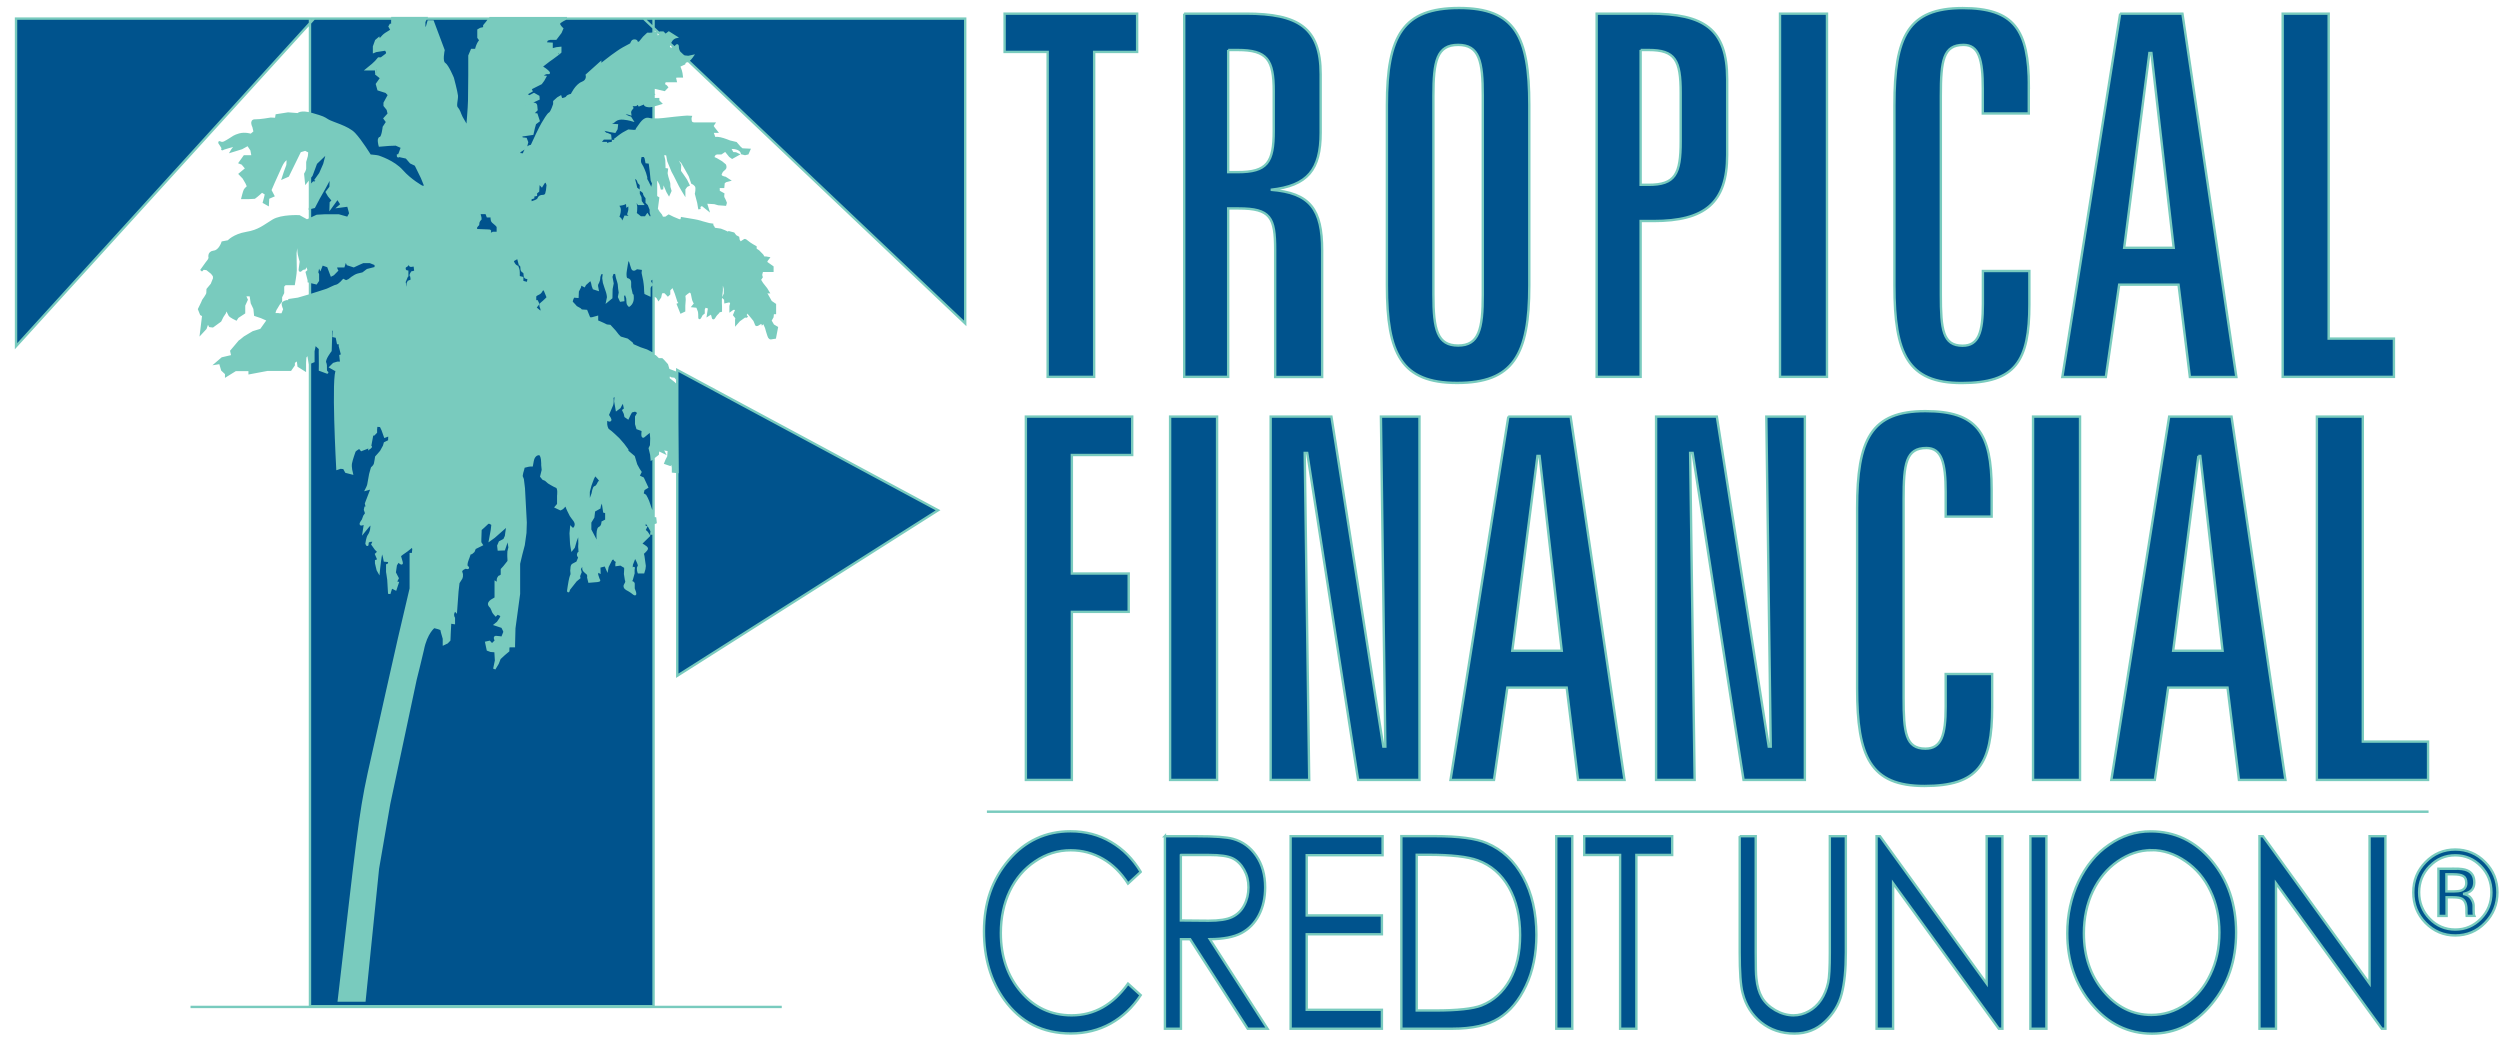 <svg width="156" height="65" viewBox="0 0 156 65" fill="none" xmlns="http://www.w3.org/2000/svg">
<g id="Logo">
<g id="Logo_2">
<path d="M71.18 54.407L70.389 55.135C69.951 54.455 69.431 53.94 68.816 53.589C68.207 53.238 67.54 53.057 66.811 53.057C66.014 53.057 65.275 53.286 64.593 53.748C63.91 54.205 63.384 54.822 63.009 55.603C62.64 56.379 62.452 57.245 62.452 58.218C62.452 59.685 62.869 60.907 63.702 61.885C64.54 62.868 65.598 63.357 66.874 63.357C68.275 63.357 69.446 62.698 70.389 61.38L71.18 62.098C70.68 62.858 70.056 63.448 69.311 63.867C68.566 64.282 67.733 64.489 66.816 64.489C65.067 64.489 63.686 63.788 62.671 62.39C61.822 61.21 61.4 59.781 61.4 58.112C61.4 56.352 61.911 54.875 62.937 53.674C63.968 52.473 65.254 51.872 66.801 51.872C67.733 51.872 68.577 52.095 69.332 52.542C70.082 52.983 70.701 53.605 71.18 54.402V54.407Z" fill="#00538D"/>
<path fill-rule="evenodd" clip-rule="evenodd" d="M72.686 52.181H74.68C75.795 52.181 76.544 52.234 76.94 52.345C77.534 52.51 78.018 52.861 78.388 53.398C78.758 53.929 78.945 54.588 78.945 55.375C78.945 56.028 78.815 56.602 78.56 57.097C78.305 57.591 77.94 57.968 77.466 58.223C76.992 58.473 76.331 58.601 75.493 58.606L79.091 64.192H77.857L74.263 58.606H73.691V64.192H72.691V52.175L72.686 52.181ZM73.685 53.355V57.437L75.409 57.453C76.076 57.453 76.565 57.378 76.883 57.224C77.206 57.07 77.456 56.831 77.633 56.496C77.815 56.161 77.904 55.784 77.904 55.369C77.904 54.955 77.815 54.604 77.633 54.275C77.451 53.945 77.211 53.706 76.919 53.562C76.623 53.419 76.133 53.35 75.451 53.35H73.691L73.685 53.355Z" fill="#00538D"/>
<path d="M80.534 52.181H86.273V53.366H81.539V57.123H86.231V58.298H81.539V63.012H86.231V64.192H80.534V52.181Z" fill="#00538D"/>
<path fill-rule="evenodd" clip-rule="evenodd" d="M87.445 64.192V52.175H89.517C91.012 52.175 92.1 52.319 92.777 52.611C93.746 53.02 94.501 53.727 95.048 54.737C95.595 55.747 95.871 56.943 95.871 58.34C95.871 59.541 95.652 60.604 95.22 61.513C94.787 62.433 94.225 63.108 93.532 63.538C92.84 63.974 91.871 64.192 90.626 64.192H87.445ZM88.403 63.054H89.559C90.944 63.054 91.902 62.948 92.434 62.746C93.183 62.454 93.777 61.922 94.209 61.162C94.642 60.397 94.855 59.456 94.855 58.351C94.855 57.192 94.621 56.198 94.157 55.375C93.689 54.556 93.038 53.987 92.204 53.684C91.579 53.456 90.548 53.339 89.111 53.339H88.403V63.054Z" fill="#00538D"/>
<path d="M97.11 52.181H98.11V64.192H97.11V52.181Z" fill="#00538D"/>
<path d="M98.855 53.35V52.181H104.344V53.35H102.11V64.192H101.094V53.35H98.855Z" fill="#00538D"/>
<path d="M108.557 52.181H109.557V59.435C109.557 60.296 109.567 60.833 109.599 61.045C109.645 61.518 109.76 61.917 109.942 62.236C110.125 62.55 110.406 62.821 110.781 63.038C111.156 63.251 111.536 63.357 111.916 63.357C112.249 63.357 112.567 63.272 112.869 63.102C113.171 62.938 113.426 62.704 113.629 62.401C113.832 62.103 113.984 61.736 114.077 61.311C114.145 61.008 114.181 60.381 114.181 59.435V52.181H115.181V59.435C115.181 60.509 115.093 61.375 114.916 62.039C114.744 62.698 114.395 63.272 113.869 63.761C113.348 64.25 112.718 64.495 111.973 64.495C111.166 64.495 110.473 64.261 109.895 63.798C109.323 63.336 108.932 62.725 108.739 61.96C108.614 61.492 108.557 60.647 108.557 59.43V52.175V52.181Z" fill="#00538D"/>
<path d="M117.098 64.192V52.181H117.311L123.967 61.375V52.181H124.951V64.192H124.727L118.129 55.114V64.192H117.098Z" fill="#00538D"/>
<path d="M126.696 52.181H127.696V64.192H126.696V52.181Z" fill="#00538D"/>
<path fill-rule="evenodd" clip-rule="evenodd" d="M134.2 51.877C135.716 51.877 136.981 52.483 138.002 53.7C139.023 54.917 139.533 56.411 139.533 58.186C139.533 59.961 139.023 61.439 138.002 62.661C136.986 63.889 135.747 64.5 134.284 64.5C132.82 64.5 131.549 63.889 130.529 62.666C129.508 61.449 128.998 59.972 128.998 58.239C128.998 57.086 129.227 56.018 129.69 55.029C130.159 54.041 130.789 53.27 131.596 52.717C132.398 52.154 133.268 51.877 134.2 51.877ZM134.247 53.052C133.508 53.052 132.81 53.286 132.143 53.748C131.482 54.211 130.966 54.833 130.591 55.619C130.221 56.406 130.034 57.277 130.034 58.239C130.034 59.669 130.445 60.87 131.263 61.859C132.091 62.842 133.081 63.331 134.242 63.331C135.018 63.331 135.737 63.108 136.393 62.651C137.054 62.199 137.57 61.582 137.934 60.796C138.309 60.014 138.491 59.143 138.491 58.181C138.491 57.219 138.304 56.368 137.934 55.598C137.57 54.822 137.049 54.205 136.377 53.743C135.705 53.281 134.992 53.047 134.242 53.047L134.247 53.052Z" fill="#00538D"/>
<path d="M140.991 64.192V52.181H141.21L147.86 61.375V52.181H148.85V64.192H148.626L142.022 55.114V64.192H140.991Z" fill="#00538D"/>
<path d="M64.014 25.995V48.667H66.884V38.181H70.431V35.79H66.884V28.392H70.649V25.995H64.014Z" fill="#00538D"/>
<path d="M73.014 25.995V48.667H75.946V25.995H73.014Z" fill="#00538D"/>
<path d="M79.289 25.995V48.667H81.695L81.414 28.264H81.57L84.747 48.667H88.575V25.995H86.169L86.445 46.589H86.32L83.08 25.995H79.289Z" fill="#00538D"/>
<path fill-rule="evenodd" clip-rule="evenodd" d="M94.121 25.995L90.512 48.667H93.225L94.058 42.906H97.761L98.469 48.667H101.37L98.006 25.995H94.116H94.121ZM96.069 28.45L97.454 40.605H94.366L95.938 28.45H96.069Z" fill="#00538D"/>
<path d="M103.339 25.995V48.667H105.745L105.464 28.264H105.62L108.797 48.667H112.624V25.995H110.218L110.494 46.589H110.369L107.13 25.995H103.339Z" fill="#00538D"/>
<path d="M124.279 30.534C124.279 27.005 123.358 25.655 120.144 25.655C116.749 25.655 115.884 27.419 115.884 31.698V42.97C115.884 47.222 116.718 49.045 120.082 49.045C123.446 49.045 124.311 47.69 124.311 44.134V42.056H121.41V44.102C121.41 45.898 121.134 46.717 120.144 46.717C118.91 46.717 118.785 45.707 118.785 43.539V31.134C118.785 28.928 118.936 27.956 120.207 27.956C121.16 27.956 121.41 28.87 121.41 30.693V32.234H124.279V30.534Z" fill="#00538D"/>
<path d="M126.862 25.995V48.667H129.794V25.995H126.862Z" fill="#00538D"/>
<path fill-rule="evenodd" clip-rule="evenodd" d="M135.356 25.995L131.747 48.667H134.461L135.294 42.906H138.997L139.71 48.667H142.611L139.247 25.995H135.356ZM137.174 28.45H137.299L138.689 40.605H135.606L137.179 28.45H137.174Z" fill="#00538D"/>
<path d="M144.574 25.995V48.667H151.511V46.276H147.439V25.995H144.574Z" fill="#00538D"/>
<path d="M62.687 0.851V3.242H65.374V23.518H68.275V3.242H70.957V0.851H62.687Z" fill="#00538D"/>
<path fill-rule="evenodd" clip-rule="evenodd" d="M73.894 0.851V23.518H76.638V13.006H77.289C79.294 13.006 79.57 13.574 79.57 15.588V23.523H82.502V15.62C82.502 13.069 81.763 12.033 79.294 11.842C81.606 11.592 82.409 10.582 82.409 8.281V4.63C82.409 1.733 81.023 0.851 77.748 0.851H73.888H73.894ZM76.638 3.12H77.227C79.081 3.12 79.482 3.721 79.482 5.703V8.159C79.482 10.141 79.081 10.742 77.227 10.742H76.638V3.115V3.12Z" fill="#00538D"/>
<path fill-rule="evenodd" clip-rule="evenodd" d="M92.527 5.979V18.384C92.527 20.558 92.282 21.562 90.986 21.562C89.689 21.562 89.444 20.584 89.444 18.384V5.979C89.444 3.806 89.663 2.801 90.986 2.801C92.309 2.801 92.527 3.811 92.527 5.979ZM95.428 6.548C95.428 2.264 94.532 0.5 91.048 0.5C87.564 0.5 86.543 2.201 86.543 6.548V17.821C86.543 22.073 87.439 23.895 90.923 23.895C94.407 23.895 95.428 22.163 95.428 17.821V6.548Z" fill="#00538D"/>
<path fill-rule="evenodd" clip-rule="evenodd" d="M99.631 0.851V23.518H102.375V13.792H103.177C106.385 13.792 107.776 12.66 107.776 9.668V4.943C107.776 1.797 106.328 0.851 102.933 0.851H99.631ZM102.375 3.12H102.87C104.537 3.12 104.875 3.747 104.875 5.799V8.823C104.875 10.869 104.537 11.533 102.87 11.533H102.375V3.115V3.12Z" fill="#00538D"/>
<path d="M111.072 0.851V23.518H114.004V0.851H111.072Z" fill="#00538D"/>
<path d="M126.602 5.384C126.602 1.861 125.675 0.505 122.467 0.505C119.072 0.505 118.212 2.27 118.212 6.553V17.826C118.212 22.078 119.046 23.901 122.405 23.901C125.764 23.901 126.633 22.546 126.633 18.99V16.912H123.733V18.958C123.733 20.754 123.457 21.573 122.467 21.573C121.233 21.573 121.108 20.563 121.108 18.395V5.979C121.108 3.774 121.259 2.801 122.524 2.801C123.483 2.801 123.727 3.715 123.727 5.538V7.08H126.597V5.379L126.602 5.384Z" fill="#00538D"/>
<path fill-rule="evenodd" clip-rule="evenodd" d="M132.299 0.851L128.69 23.523H131.404L132.237 17.762H135.94L136.648 23.523H139.549L136.184 0.851H132.294H132.299ZM134.122 3.306H134.247L135.638 15.461H132.549L134.122 3.306Z" fill="#00538D"/>
<path d="M142.439 0.851V23.518H149.381V21.127H145.309V0.851H142.439Z" fill="#00538D"/>
<path d="M1 21.605V1.159H19.602L1 21.605Z" fill="#00538D"/>
<path d="M19.342 1.159H40.782V62.789H19.342V1.159Z" fill="#00538D"/>
<path d="M40.168 1.159H60.228V20.18L40.168 1.159Z" fill="#00538D"/>
<path d="M42.261 42.167V23.088L58.536 31.841L42.261 42.167Z" fill="#00538D"/>
<path fill-rule="evenodd" clip-rule="evenodd" d="M151.61 54.051C151.173 54.503 150.954 55.045 150.954 55.683C150.954 56.321 151.173 56.873 151.61 57.325C152.047 57.777 152.584 58.005 153.209 58.005C153.834 58.005 154.37 57.777 154.808 57.325C155.25 56.873 155.464 56.326 155.464 55.683C155.464 55.04 155.245 54.503 154.808 54.051C154.37 53.599 153.834 53.371 153.209 53.371C152.584 53.371 152.053 53.599 151.615 54.051H151.61ZM155.068 57.586C154.558 58.112 153.938 58.372 153.209 58.372C152.48 58.372 151.865 58.106 151.35 57.586C150.839 57.059 150.589 56.427 150.589 55.683C150.589 54.939 150.844 54.317 151.36 53.791C151.87 53.27 152.485 53.01 153.209 53.01C153.933 53.01 154.558 53.27 155.068 53.791C155.584 54.312 155.839 54.944 155.839 55.683C155.839 56.422 155.584 57.059 155.068 57.586ZM153.704 54.668C153.579 54.593 153.375 54.556 153.089 54.556H152.657V55.624H153.115C153.329 55.624 153.49 55.603 153.599 55.561C153.797 55.481 153.896 55.327 153.896 55.098C153.896 54.886 153.834 54.742 153.704 54.668ZM153.162 54.205C153.521 54.205 153.782 54.237 153.948 54.312C154.245 54.439 154.396 54.684 154.396 55.056C154.396 55.322 154.302 55.513 154.115 55.635C154.016 55.699 153.875 55.747 153.698 55.779C153.927 55.816 154.094 55.911 154.198 56.066C154.302 56.22 154.354 56.374 154.354 56.523V56.74C154.354 56.81 154.354 56.879 154.36 56.958C154.36 57.038 154.375 57.086 154.386 57.112L154.401 57.15H153.927C153.927 57.15 153.927 57.129 153.922 57.123C153.922 57.112 153.922 57.102 153.917 57.091L153.907 56.996V56.762C153.907 56.422 153.818 56.198 153.636 56.087C153.526 56.023 153.339 55.991 153.068 55.991H152.667V57.155H152.157V54.211H153.167L153.162 54.205Z" fill="#00538D"/>
<path d="M24.409 1.127H26.586L26.471 1.361V1.653L26.586 1.892L26.742 1.34H27.003L27.674 3.131C27.674 3.131 27.518 3.843 27.727 3.971C27.935 4.103 28.253 4.879 28.253 4.879C28.253 4.879 28.482 5.74 28.503 5.969C28.523 6.197 28.378 6.607 28.503 6.734C28.627 6.862 28.721 7.149 28.721 7.149L28.799 7.324L29.008 7.686L29.164 7.962C29.164 7.962 29.273 6.697 29.278 6.282C29.278 5.868 29.294 4.704 29.294 4.704V3.476L29.445 3.12H29.706C29.799 2.69 29.987 2.514 29.987 2.514L29.857 2.339V1.882L29.987 1.807L30.221 1.754V1.6L30.388 1.398L30.58 1.132H35.377C35.377 1.132 34.892 1.34 34.877 1.467C34.861 1.595 35.075 1.786 35.075 1.786L34.976 2.02L34.679 2.413H34.325L34.137 2.466L34.007 2.706L34.419 2.732V3.099L34.721 3.019L34.96 2.993V3.258C34.96 3.258 35.069 3.173 34.851 3.343C34.632 3.519 34.247 3.784 34.247 3.784L33.861 4.082C33.861 4.082 33.742 4.162 33.882 4.236C34.017 4.311 34.377 4.603 34.195 4.555C34.012 4.502 33.752 4.768 33.752 4.768L34.012 4.794L33.898 5.002L33.757 5.193L33.242 5.453L32.934 5.613V5.746L33.215 5.639L32.804 5.873L33.023 6.027L33.32 5.873L33.59 6.027L33.601 6.165L33.304 6.304L32.804 6.591C32.804 6.591 33.424 6.33 33.45 6.591L33.476 6.851L33.215 7.117L33.476 7.143L33.606 7.537L33.382 7.707L33.304 7.983L33.221 8.35L32.679 8.43H32.513L32.549 8.642L32.809 8.669L32.887 8.876L32.809 9.195L32.398 9.461V9.62L32.679 9.647C32.679 9.647 32.825 9.11 33.174 9.11C33.283 8.849 33.736 7.903 33.856 7.712C33.976 7.521 34.189 7.133 34.309 7.074C34.429 7.016 34.59 6.506 34.59 6.506V6.336L34.814 6.134L34.971 6.043L35.023 6.203C35.023 6.203 35.319 6.176 35.382 6.065C35.444 5.953 35.674 5.926 35.674 5.926C35.674 5.926 35.955 5.315 36.335 5.172C36.715 5.028 36.621 4.683 36.621 4.683L37.45 3.939V4.072C37.45 4.072 37.949 3.673 38.173 3.508C38.397 3.349 38.684 3.136 38.908 3.014C39.132 2.892 39.382 2.759 39.382 2.759C39.382 2.759 39.402 2.695 39.46 2.594C39.517 2.493 39.751 2.52 39.725 2.637C39.694 2.753 39.923 2.652 39.923 2.652L40.178 2.339L40.413 2.116C40.413 2.116 40.673 2.126 40.793 2.084C40.913 2.041 40.949 1.983 40.965 2.195C40.98 2.408 41.194 2.195 41.194 2.195L41.22 2.036H41.371L41.527 2.195L41.736 2.036L42.173 2.312C42.173 2.312 41.996 2.35 41.881 2.53C41.767 2.711 41.73 2.865 41.73 2.865V2.982L41.892 3.062L42.173 2.908C42.173 2.908 42.293 2.706 42.288 2.95C42.288 3.195 42.485 3.386 42.485 3.386L42.694 3.529L42.954 3.556L43.199 3.503C43.199 3.503 42.98 3.822 42.85 3.822C42.72 3.822 42.694 3.965 42.694 3.965L42.439 4.082C42.439 4.082 42.34 4.093 42.423 4.268C42.511 4.444 42.543 4.768 42.543 4.768H42.267L41.975 4.81L41.881 4.89L42.126 4.927L42.157 5.06H41.486C41.486 5.06 41.371 5.294 41.459 5.32C41.548 5.347 41.616 5.443 41.616 5.443L41.459 5.607L40.798 5.453C40.798 5.453 40.704 5.214 40.684 5.453C40.663 5.687 40.788 5.873 40.788 5.873L40.663 5.937V6.16L40.798 6.187H41.069V6.298L41.22 6.447C41.22 6.447 40.939 6.538 40.678 6.601C40.418 6.665 40.272 6.559 40.272 6.559L40.22 6.426L39.887 6.559L39.809 6.426L39.673 6.548L39.345 6.559L39.449 6.734L39.345 6.872L39.303 6.984L39.319 7.112C39.319 7.112 38.83 6.952 38.934 7.112C39.038 7.271 39.33 7.34 39.33 7.34L39.423 7.489C39.423 7.489 38.955 7.351 38.658 7.399C38.361 7.452 38.35 7.59 38.189 7.643C38.033 7.696 38.08 7.792 38.08 7.792L38.491 7.818L38.465 8.042L38.361 8.217L38.085 8.169L37.731 8.089L37.496 8.148L37.694 8.244L37.783 8.345L37.913 8.376L38.064 8.446L38.085 8.637H37.647L37.413 8.903L37.627 8.929H37.824L37.877 9.083C37.877 9.083 37.955 8.966 38.012 8.95C38.074 8.934 38.236 8.929 38.236 8.929L38.262 8.733C38.262 8.733 38.257 8.818 38.47 8.642C38.684 8.461 38.897 8.329 38.897 8.329L39.22 8.153L39.553 8.18L39.772 8.159C39.772 8.159 39.658 8.159 39.809 7.967C39.96 7.776 40.178 7.345 40.491 7.43C40.803 7.515 41.465 7.43 41.465 7.43C41.465 7.43 41.876 7.388 42.116 7.356C42.361 7.324 42.876 7.287 42.876 7.287L43.09 7.298C43.09 7.298 43.063 7.367 43.09 7.537C43.116 7.707 43.272 7.717 43.376 7.712C43.485 7.707 44.089 7.712 44.089 7.712H44.542L44.444 7.861L44.542 8.004L44.709 8.217H44.511L44.454 8.27L44.589 8.637C44.589 8.637 44.694 8.584 44.938 8.637C45.183 8.69 45.527 8.834 45.527 8.834L45.923 8.929L46.162 9.206L46.303 9.328L46.745 9.349L46.647 9.572L46.49 9.609L46.303 9.562C46.303 9.562 46.277 9.36 45.995 9.269C45.714 9.179 45.532 9.237 45.532 9.237L45.714 9.562L45.907 9.572L46.042 9.636L45.688 9.833L45.553 9.737L45.266 9.381L44.996 9.562H44.735L44.6 9.609L44.475 9.833L44.704 9.939L45.011 10.12L45.23 10.3C45.23 10.3 45.308 10.438 45.214 10.529C45.121 10.614 45.037 10.651 44.964 10.853C44.891 11.05 45.251 11.098 45.251 11.098L45.48 11.246L45.277 11.3L45.152 11.395L45.126 11.661H44.74C44.74 11.661 44.839 11.65 44.839 11.799V11.948L45.126 12.107C45.126 12.107 45.095 12.283 45.147 12.363C45.204 12.447 45.282 12.66 45.282 12.66L45.251 12.766L44.824 12.735L44.584 12.665L44.032 12.633L44.162 13.053L44.017 12.937L43.803 12.766L43.626 12.878L43.647 13.053L43.579 12.649L43.433 12.091C43.433 12.091 43.517 11.735 43.433 11.602C43.35 11.47 43.194 11.406 43.194 11.406L43.043 10.965L42.579 10.141L42.308 9.865L42.282 10.045L42.433 10.3L42.418 10.683L42.61 10.954L42.808 11.246L42.954 11.544L42.834 11.602L42.694 11.794V12.038C42.694 12.038 42.496 11.714 42.433 11.586C42.376 11.459 42.116 10.954 42.116 10.954L41.97 10.683L41.709 10.045L41.631 9.625L41.35 9.599L41.439 9.997L41.454 10.38V10.55L41.611 10.577L41.584 10.805C41.584 10.805 41.611 10.981 41.637 11.06C41.663 11.14 41.751 11.438 41.751 11.438L41.762 11.677L41.829 11.911L41.741 12.107L41.652 11.953L41.48 11.549V11.262L41.35 11.098L41.34 11.438L41.309 11.815L41.22 11.491L41.095 11.257L40.934 11.098V12.277L41.064 12.357L40.975 13.043L41.084 13.229L41.241 13.425L41.319 13.595H41.538L41.73 13.463L41.996 13.595L42.381 13.755H42.527L42.553 13.622C42.553 13.622 43.079 13.712 43.334 13.755C43.59 13.797 43.84 13.883 43.84 13.883L44.251 13.994L44.438 14.021V14.079L44.496 14.143L44.563 14.281C44.563 14.281 44.886 14.324 44.97 14.34C45.053 14.361 45.36 14.504 45.36 14.504L45.438 14.573L45.49 14.499L45.772 14.573L45.891 14.733L46.058 14.823L46.084 14.983L46.193 15.163L46.454 14.993C46.454 14.993 46.464 14.935 46.626 15.078C46.787 15.222 47.141 15.413 47.141 15.413V15.557L47.324 15.679L47.563 15.923L47.657 16.078H47.803L47.943 16.104L47.818 16.269L47.808 16.386L48.198 16.662V16.896H47.553L47.511 17.039L47.485 17.162L47.521 17.289L47.407 17.459L47.553 17.698L47.813 18.028L47.938 18.235H47.672L47.849 18.384L48.001 18.655L48.099 18.831L48.355 19.006V19.532H48.224L48.198 19.776L48.068 20.005L48.24 20.303L48.474 20.441L48.355 21.057C48.355 21.057 48.339 21.057 48.198 21.089C48.058 21.127 48.016 21.11 47.959 20.946C47.902 20.781 47.917 20.834 47.876 20.685C47.834 20.537 47.808 20.441 47.808 20.441L47.693 20.18L47.683 20.079L47.579 20.18C47.579 20.18 47.553 20.074 47.355 20.212C47.157 20.351 47.172 20.212 47.172 20.212L47.079 19.989L46.922 19.793L46.735 19.569V19.288L46.662 19.42L46.558 19.575L46.449 19.585L46.605 19.798C46.605 19.798 46.563 19.676 46.433 19.766C46.303 19.856 46.12 19.989 46.12 19.989L45.943 20.191V19.957L45.964 19.84L45.818 19.654L45.949 19.335L45.938 19.272L45.745 19.256L45.589 19.367V19.102L45.641 18.916L45.542 18.783L45.266 18.846L45.256 18.671L45.136 18.559L45.24 18.336V18.028L45.136 17.635L45.032 17.826V18.134L44.97 18.687V18.91L44.98 19.139V19.394L44.865 19.42C44.865 19.42 44.803 19.521 44.709 19.601C44.615 19.681 44.511 19.968 44.49 19.814C44.464 19.654 44.392 19.527 44.392 19.527L44.183 19.66L44.256 19.197L43.985 19.112L43.902 19.303V19.527L43.782 19.622C43.782 19.622 43.647 19.904 43.647 19.835C43.647 19.766 43.647 19.463 43.615 19.41C43.59 19.357 43.511 19.133 43.511 19.133L43.251 19.107L43.381 18.947C43.381 18.947 43.251 18.73 43.246 18.639C43.235 18.554 43.168 18.273 43.168 18.273L43.053 18.155C43.053 18.155 42.678 18.384 42.694 18.469C42.709 18.554 42.715 18.703 42.715 18.703L42.688 19.08V19.389L42.501 19.479L42.308 18.995L42.439 18.942L42.334 18.788L42.178 18.304L42.027 17.932L41.98 17.858L41.751 18.086V18.342L41.678 18.411L41.506 18.23L41.293 18.209L41.225 18.352L41.189 18.533L41.095 18.671L41.027 18.554L40.892 18.453L40.824 18.251L40.803 17.964V17.677L40.762 17.3L40.527 17.512L40.652 17.762C40.652 17.762 40.517 17.869 40.522 18.007C40.522 18.145 40.522 18.405 40.522 18.405L40.282 18.294C40.282 18.294 40.257 18.092 40.262 17.985C40.267 17.879 40.21 17.502 40.21 17.502L40.111 17.029L40.137 16.779L39.725 16.721C39.725 16.721 39.527 16.917 39.465 16.753C39.402 16.588 39.34 16.354 39.34 16.354L39.178 16.067C39.178 16.067 39.022 16.944 39.022 17.034C39.022 17.125 38.996 17.406 39.152 17.433C39.309 17.459 39.309 17.608 39.309 17.608V17.916L39.434 18.469C39.434 18.469 39.475 18.273 39.475 18.602C39.475 18.931 39.257 19.064 39.257 19.064C39.257 19.064 39.168 18.979 39.168 18.889C39.168 18.799 39.147 18.597 39.147 18.597L39.043 18.31L38.866 18.427L38.887 18.73L38.736 18.751L38.632 18.528L38.684 18.256L38.647 18.017L38.621 17.72L38.585 17.581L38.507 17.321L38.444 17.018H38.231L38.142 17.268L38.22 17.688L38.153 18.033L38.142 18.575L37.903 18.772L37.949 18.549C37.949 18.549 37.939 18.379 37.887 18.219C37.835 18.06 37.793 17.943 37.793 17.943L37.694 17.635L37.653 17.358L37.689 17.055L37.507 17.013C37.507 17.013 37.382 17.172 37.382 17.353C37.382 17.534 37.252 17.736 37.252 17.736L37.241 17.842L37.283 18.065L37.054 17.991L36.996 17.837L36.955 17.64L36.866 17.417L36.507 17.741L36.455 17.837L36.2 17.704L36.189 17.9L36.049 18.172L36.033 18.517L35.778 18.496C35.778 18.496 35.611 18.809 35.684 18.873C35.757 18.937 35.944 19.16 35.944 19.16L36.184 19.293L36.273 19.383L36.585 19.404L36.773 19.872H36.944L37.252 19.787V20.048C37.252 20.048 37.595 20.186 37.647 20.218C37.694 20.244 37.85 20.319 37.85 20.319L38.054 20.34L38.366 20.68L38.548 20.914L38.699 21.068L39.137 21.196L39.418 21.419L39.48 21.536L39.944 21.738L40.35 21.876L40.647 22.03L40.632 22.131L40.887 22.232L41.084 22.423H41.298L41.387 22.508L41.616 22.763L41.709 23.077L42.121 23.236L42.241 23.64L42.121 23.497L41.918 23.476L41.736 23.364L41.709 23.63L42.058 23.906L42.246 24.097L42.282 29.449L41.996 29.423V29.178L41.944 28.87L41.814 28.998L41.522 28.897L41.605 28.695L41.709 28.498L41.736 28.078L41.543 28.052L41.303 27.983L41.428 28.232L41.069 28.057L41.043 28.339L40.668 28.631C40.668 28.631 40.652 28.434 40.642 28.37C40.626 28.307 40.548 27.972 40.548 27.972L40.632 27.797L40.647 27.345L40.605 26.845L40.501 26.834V26.951C40.501 26.951 40.267 27.143 40.157 27.233C40.048 27.323 40.116 26.845 40.116 26.845L39.777 26.723L39.699 26.457V26.005L39.855 25.74L39.642 25.607L39.387 25.671L39.283 25.857L39.178 26.08L39.033 25.979L38.996 25.803L38.903 25.607L39.012 25.522L38.903 25.012L38.751 25.24L38.658 25.421L38.486 25.548L38.397 25.038L38.439 24.608L38.205 24.794C38.205 24.794 38.252 25.097 38.184 25.272C38.116 25.447 37.918 25.899 37.918 25.899L38.048 26.106C38.048 26.106 38.132 26.255 38.022 26.234C37.913 26.213 37.814 26.106 37.814 26.106V26.468C37.814 26.468 37.84 26.771 37.97 26.845C38.1 26.919 38.59 27.392 38.59 27.392L38.892 27.738L39.132 28.062C39.132 28.062 39.1 28.126 39.225 28.232C39.35 28.339 39.543 28.503 39.543 28.503L39.694 29.003L39.85 29.29L39.96 29.455L39.83 29.715L40.116 29.853L40.371 30.401L40.152 30.534L40.085 30.82L40.262 30.927C40.262 30.927 40.418 31.177 40.522 31.527C40.626 31.878 40.751 32.08 40.751 32.08L40.762 32.176L40.621 32.319L40.881 32.346L40.907 32.601L40.762 32.665V32.989L40.751 33.292H40.647L40.668 33.138L40.507 32.846L40.335 32.606H40.23L40.204 32.872L40.303 32.893L40.204 33.085L40.361 33.228L40.491 33.425L39.97 33.935C39.97 33.935 40.361 34.142 40.361 34.227C40.361 34.312 40.1 34.53 40.1 34.53L40.142 34.716L40.225 35.317L40.204 35.503L40.142 35.71H39.855C39.855 35.71 39.762 35.45 39.855 35.359C39.949 35.269 39.673 34.801 39.673 34.801L39.684 34.53L39.527 34.95L39.423 35.216L39.397 35.45L39.423 35.662C39.423 35.662 39.574 35.397 39.543 35.45C39.512 35.503 39.527 35.769 39.527 35.769L39.413 36.178C39.413 36.178 39.272 36.295 39.402 36.321C39.533 36.348 39.533 36.422 39.533 36.422V36.73C39.533 36.73 39.725 37.188 39.574 37.06C39.35 36.874 39.142 36.773 39.142 36.773C39.142 36.773 38.892 36.661 39.017 36.475C39.147 36.289 39.064 36.178 39.064 36.178L39.007 35.816L39.022 35.551V35.391L38.731 35.216L38.47 35.253C38.47 35.253 38.465 35.147 38.496 35.099L38.528 35.046L38.382 34.945L38.293 34.807L38.142 34.897L37.908 35.359L37.882 35.498L37.752 35.2L37.684 35.285L37.392 35.359L37.403 35.694L37.262 35.62L37.252 35.87L37.33 36.103L37.361 36.178C37.361 36.178 37.46 36.231 37.272 36.247C37.085 36.263 36.773 36.289 36.773 36.289L36.71 36.034C36.71 36.034 36.731 35.917 36.694 35.838C36.658 35.758 36.418 35.636 36.408 35.503C36.398 35.37 36.408 35.104 36.408 35.104L36.168 35.498L36.22 35.7L36.121 35.944L36.142 36.05L35.929 36.226L35.502 36.768C35.502 36.768 35.408 37.14 35.497 36.603C35.58 36.066 35.621 35.976 35.663 35.88C35.7 35.79 35.637 35.614 35.663 35.529C35.689 35.444 35.642 35.306 35.762 35.237C35.882 35.168 36.023 35.104 36.023 35.104L36.163 34.775C36.163 34.775 36.049 34.69 36.08 34.573C36.106 34.456 36.179 34.498 36.179 34.498L36.153 34.132C36.153 34.132 36.153 34.004 36.163 33.935C36.163 33.866 36.153 33.462 36.153 33.462L36.08 33.319L35.918 33.738L35.799 34.148L35.7 34.27C35.7 34.27 35.637 33.94 35.642 33.877C35.642 33.813 35.611 33.276 35.611 33.276L35.642 32.946C35.642 32.946 35.804 33.127 35.913 32.851C36.023 32.569 35.731 32.362 35.621 32.165C35.512 31.974 35.392 31.687 35.392 31.687C35.392 31.687 35.33 31.421 35.21 31.581C35.09 31.735 34.976 31.772 34.976 31.772L34.694 31.639L34.835 31.474V30.938C34.835 30.938 34.903 30.443 34.731 30.374C34.554 30.305 34.242 30.108 34.242 30.108L34.049 29.938L33.898 29.875L33.778 29.726L33.877 29.327L33.846 29.019C33.846 29.019 33.877 28.312 33.622 28.328C33.367 28.344 33.262 28.599 33.236 28.748C33.21 28.902 33.184 29.035 33.184 29.035H33.106L32.976 29.051L32.674 29.125C32.674 29.125 32.627 29.359 32.601 29.412C32.575 29.465 32.538 29.715 32.538 29.715L32.617 29.912L32.684 30.465L32.799 32.606L32.778 33.249L32.674 34.004L32.523 34.578L32.382 35.173V37.055L32.091 39.202L32.065 40.228V40.318H31.736L31.71 40.472V40.61L31.455 40.823L31.174 41.083L31.054 41.392L30.846 41.737L30.955 41.216L30.919 40.632L30.627 40.61L30.44 40.541L30.346 40.1L30.539 40.057L30.7 40.233L30.95 39.983C30.95 39.983 30.825 39.749 30.934 39.749C31.044 39.749 31.341 39.797 31.341 39.797L31.476 39.457V39.383L31.346 39.117L30.914 38.973L31.065 38.851L31.237 38.596L31.32 38.405L31.039 38.272L30.934 38.378C30.934 38.378 30.773 38.203 30.763 38.144C30.752 38.081 30.648 37.884 30.648 37.884C30.648 37.884 30.523 37.788 30.523 37.687C30.523 37.586 30.664 37.485 30.664 37.485L30.934 37.326V36.348L31.085 36.444C31.085 36.444 31.044 36.157 31.096 36.077L31.148 35.997C31.148 35.997 31.32 35.939 31.32 35.854C31.32 35.763 31.32 35.535 31.32 35.535L31.466 35.375L31.736 35.035C31.736 35.035 31.752 34.934 31.736 34.828C31.721 34.722 31.736 34.419 31.736 34.419L31.799 34.158L31.7 33.526L31.585 33.877L31.45 34.275L31.122 34.286L31.096 34.057L31.19 33.834L31.471 33.685L31.575 33.462L31.611 33.196L31.679 32.75L30.83 33.499L30.586 33.675L30.695 33.085L30.737 32.713L30.565 32.612H30.445L30.174 32.867L29.982 33.037L29.961 33.664V33.855L30.049 33.993L29.627 34.201L29.544 34.403L29.419 34.509L29.31 34.535L29.216 34.807C29.216 34.807 29.002 35.28 29.153 35.381C29.305 35.482 29.049 35.413 29.049 35.413C29.049 35.413 28.695 35.529 28.779 35.721C28.867 35.912 28.779 36.082 28.779 36.082L28.601 36.364L28.539 36.901L28.45 38.123C28.45 38.123 28.367 38.033 28.289 38.224C28.211 38.415 28.32 38.569 28.32 38.569V38.872L28.086 38.835L28.055 39.462L28.034 39.941L27.893 40.089L27.701 40.18V39.85L27.591 39.468L27.544 39.26L27.367 39.191L27.081 39.117C27.081 39.117 26.591 39.468 26.378 40.552C26.315 40.855 25.93 42.391 25.93 42.391L24.279 50.156L23.581 54.195L22.743 62.433H21.144C22.29 52.584 22.446 50.857 23.013 48.264C23.472 46.175 24.904 39.834 24.904 39.834L25.633 36.725V34.578H25.768L25.8 34.275L25.758 34.052L25.378 34.355L25.096 34.551L24.94 34.674C24.94 34.674 24.998 34.897 25.06 35.094C25.123 35.29 24.81 34.961 24.81 34.961L24.794 35.099L24.696 35.253L24.628 35.731L24.81 36.082L24.68 36.343L24.81 36.369L24.68 36.762L24.419 36.63L24.289 37.049L24.237 36.172L24.185 35.816L24.164 35.684V35.264L24.284 35.205L24.295 35.003L24.013 34.977C24.013 34.977 23.946 34.578 23.852 34.419C23.763 34.254 23.628 35.662 23.628 35.662L23.571 35.561L23.472 35.141V35.003L23.628 34.95L23.472 34.583L23.628 34.435L23.451 34.259L23.243 33.967L23.352 33.733C23.352 33.733 22.92 33.68 22.93 33.898C22.941 34.116 22.873 33.919 22.873 33.919C22.873 33.919 22.925 33.526 23.019 33.409C23.112 33.292 23.165 33.063 23.165 33.063L23.196 32.766L23.17 32.628L22.961 32.851L22.706 33.164L22.79 32.622C22.79 32.622 22.68 32.702 22.55 32.723C22.425 32.745 22.649 32.447 22.649 32.447L22.737 32.208L22.857 32.038L22.779 31.809L22.805 31.681H22.899L22.842 31.421L23.216 30.443L22.868 30.539C22.868 30.539 22.972 30.337 22.987 30.247C23.003 30.156 23.107 29.587 23.107 29.587L23.185 29.306L23.216 29.205C23.216 29.205 23.373 29.072 23.404 28.944C23.435 28.817 23.477 28.519 23.477 28.519C23.477 28.519 23.742 28.227 23.779 28.174C23.815 28.121 23.966 27.834 23.966 27.834L24.018 27.653L24.289 27.52L24.305 27.132L24.024 27.238L23.878 26.824L23.763 26.579L23.482 26.553L23.456 26.792V26.973L23.326 27.105H23.227L23.071 27.945C23.071 27.945 23.295 27.786 22.925 27.929L22.555 28.073L22.425 27.919L22.201 28.067L22.123 28.142C22.123 28.142 21.93 28.673 21.889 28.913C21.847 29.152 21.946 29.529 21.946 29.529L21.597 29.439L21.467 29.2L21.243 29.178L21.055 29.242C21.055 29.242 20.727 23.268 21.055 23.077C21.383 22.886 20.91 23.066 20.91 23.066L20.628 22.907L20.826 22.71L21.055 22.641H21.295L21.248 22.2L21.441 22.115L21.326 22.041L21.212 21.599V21.408H21.092L21.014 21.015L20.821 20.972L20.857 20.537L20.665 20.579L20.623 21.881C20.623 21.881 20.186 22.439 20.285 22.641C20.384 22.843 20.253 23.178 20.415 23.242C20.576 23.305 19.967 23.077 19.967 23.077C19.967 23.077 19.977 22.413 19.967 22.312C19.956 22.211 19.967 21.748 19.967 21.748L19.649 21.456L19.555 21.913V22.546L19.326 22.641L19.248 22.152L19.212 22.062L19.045 22.285L19.024 22.641V23.082L18.634 22.838L18.582 22.418L18.326 22.604V22.779L18.123 23.072H16.681L15.577 23.279V23.082H14.697L14.113 23.444V23.311L13.868 23.082L13.738 22.641L13.504 22.678L13.868 22.365L14.504 22.216L14.436 21.908L14.952 21.297L15.025 21.249L15.259 21.057L15.801 20.733L16.29 20.584L16.728 19.968L16.306 19.782L15.926 19.654L15.884 19.256L15.717 18.905L15.644 18.416H15.259L15.389 18.703L15.228 19.054V19.516L14.822 19.782L14.733 19.92C14.733 19.92 14.395 19.761 14.332 19.665C14.27 19.569 14.118 19.224 14.118 19.224L14.025 19.521L13.874 19.75L13.743 20.016L13.27 20.361L13.098 20.34L12.968 20.074L12.822 20.489L12.551 20.781L12.686 19.681L12.551 19.607L12.426 19.293C12.426 19.293 12.608 18.916 12.613 18.905C12.624 18.894 12.681 18.745 12.681 18.745C12.681 18.745 12.941 18.395 12.947 18.294C12.947 18.193 12.957 18.06 12.957 18.06L13.217 17.746L13.369 17.369L13.353 17.204L13.223 17.034L12.91 16.784L12.681 16.758L12.551 16.891L12.889 16.418L13.025 16.242L13.092 16.104C13.092 16.104 12.978 15.748 13.348 15.711C13.717 15.674 13.889 15.132 13.889 15.132L14.254 15.062C14.254 15.062 14.592 14.674 15.379 14.541C16.16 14.414 16.478 14.106 17.04 13.766C17.571 13.441 18.675 13.5 18.675 13.5L19.154 13.766L19.774 13.473L20.238 13.447H21.139L21.706 13.606L21.863 13.319L21.727 12.819L21.165 12.894L21.321 12.761L21.061 12.357L20.634 12.947L20.644 12.649L20.779 12.517L20.524 12.208L20.394 11.985L20.628 11.682L20.654 10.97L20.248 11.725L19.889 12.357L19.597 12.915L19.337 12.979L19.415 12.649L19.43 11.847V11.549C19.43 11.549 19.602 11.347 19.597 11.363C19.597 11.379 19.983 10.832 19.983 10.832L20.238 10.252L20.368 9.753V9.556L19.717 10.183L19.436 10.938L19.102 11.363L19.05 10.858C19.05 10.858 19.18 10.651 19.18 10.518V10.12L19.285 9.753L19.311 9.466L19.05 9.333L18.717 9.434L17.967 10.965L17.665 11.098L17.785 10.731L17.941 10.311L17.967 9.891C17.967 9.891 17.753 9.875 17.53 10.364C17.306 10.853 17.076 11.369 17.076 11.369L16.863 11.863L17.045 12.214L16.728 12.352L16.707 12.756L16.472 12.623L16.545 12.352L16.603 12.097L16.342 11.937C16.061 12.203 15.879 12.331 15.879 12.331L15.493 12.352H15.134C15.134 12.352 15.233 11.953 15.28 11.863C15.327 11.778 15.488 11.645 15.488 11.645L15.384 11.411L15.202 11.098L14.973 10.858L15.384 10.518L15.124 10.21L14.973 10.152L15.254 9.758H15.769L15.696 9.36L15.473 9.025L15.077 9.243L14.441 9.439C14.441 9.439 14.52 9.296 14.707 9.126C14.894 8.961 13.743 9.317 13.884 9.307C14.025 9.296 13.54 8.78 13.728 8.892C13.915 8.998 14.082 8.849 14.337 8.701C14.587 8.552 14.587 8.504 14.941 8.398C15.301 8.297 15.665 8.424 15.665 8.424L15.894 8.228L15.821 7.909C15.821 7.909 15.613 7.51 15.915 7.521C16.217 7.531 16.899 7.409 16.899 7.409L17.227 7.425L17.264 7.197L17.977 7.085L18.597 7.133C18.597 7.133 18.748 6.915 19.467 7.122C20.186 7.329 20.18 7.345 20.446 7.51C20.712 7.68 21.701 7.914 22.107 8.35C22.519 8.786 23.086 9.71 23.086 9.71C23.086 9.71 23.56 9.753 23.607 9.774C23.654 9.801 24.555 10.066 25.086 10.667C25.617 11.268 26.336 11.661 26.336 11.661H26.565L26.331 11.082L25.94 10.284L25.633 10.136L25.367 9.827L24.836 9.71C24.836 9.71 24.831 9.891 24.961 9.54L25.091 9.184L24.706 9.014L24.268 9.03L23.696 9.078C23.696 9.078 23.571 8.632 23.727 8.61C23.883 8.589 23.951 7.935 23.951 7.935L24.164 7.611L24.003 7.393L24.263 7.106L24.196 6.825L24.003 6.585V6.426L24.279 5.921L24.102 5.735L23.617 5.581L23.524 5.251L23.795 4.863C23.795 4.863 23.477 4.614 23.472 4.608C23.466 4.608 23.472 4.321 23.472 4.321H22.915L23.258 4.04L23.461 3.848L23.628 3.652H23.789L24.143 3.386L24.17 3.253L24.071 3.083L23.456 3.179L23.341 3.226V2.908L23.472 2.541L23.628 2.408L23.664 2.551C23.664 2.551 23.857 2.259 24.065 2.121C24.274 1.983 24.446 1.887 24.446 1.887L24.315 1.653L24.404 1.499M29.836 13.941C29.831 14.1 29.81 14.015 29.81 14.015L29.69 14.191L29.706 14.361C29.706 14.361 30.028 14.371 30.356 14.387C30.684 14.398 30.554 14.398 30.554 14.536C30.554 14.674 30.768 14.536 30.768 14.536H31.065V14.132L30.961 14.015C30.961 14.015 30.862 13.93 30.757 13.84C30.653 13.75 30.69 13.495 30.69 13.495H30.429L30.351 13.287H30.013C29.82 13.287 29.992 13.511 29.976 13.67C29.976 13.67 29.841 13.781 29.836 13.946V13.941ZM33.606 11.363C33.585 11.714 33.575 11.921 33.575 11.921L33.44 12.028V12.166L33.268 12.203V12.325L33.096 12.378V12.522H32.83C32.83 12.522 32.861 12.724 33.215 12.623C33.57 12.517 33.601 12.421 33.601 12.421C33.601 12.421 33.627 12.235 33.867 12.235C34.111 12.235 34.111 12.006 34.111 12.006L34.142 11.884L34.179 11.539L34.111 11.363C34.111 11.363 34.017 11.305 33.976 11.337C33.934 11.363 33.804 11.586 33.804 11.586L33.601 11.363H33.606ZM38.481 12.846C38.845 12.91 38.559 13.564 38.559 13.564C38.559 13.564 38.715 13.622 38.736 13.723C38.757 13.824 38.788 13.962 38.871 13.824C38.955 13.691 39.017 13.526 39.017 13.526L39.413 13.558L39.215 13.356C39.215 13.356 39.277 13.17 39.283 13.08C39.288 12.99 39.283 12.74 39.283 12.74L39.147 12.835L39.126 12.607C39.126 12.607 38.939 12.724 38.84 12.735C38.741 12.745 38.361 12.814 38.481 12.835V12.846ZM39.564 11.225L39.642 11.517L39.694 11.751L39.85 11.873V12.107L39.954 12.32L39.975 12.575L40.079 12.719H39.845L39.689 12.458L39.637 12.591L39.689 12.91C39.689 12.91 39.689 13.218 39.663 13.282C39.642 13.34 39.767 13.409 39.767 13.409L39.965 13.569H40.288L40.397 13.409L40.507 13.569H40.663V13.436L40.611 13.255V13.075L40.486 12.756L40.355 12.623V12.336C40.355 12.336 40.199 12.177 40.199 12.07C40.199 11.969 39.991 11.852 39.991 11.852V11.517L39.861 11.385L39.809 11.236C39.809 11.236 39.668 11.082 39.658 10.965L39.553 11.225H39.564ZM31.976 16.258C32.075 16.609 32.283 16.651 32.283 16.651C32.283 16.651 32.372 16.859 32.361 17.002C32.356 17.146 32.361 17.284 32.361 17.284L32.585 17.342V17.587L32.94 17.677L32.997 17.364L32.82 17.321C32.82 17.321 32.736 17.316 32.742 17.103C32.742 16.891 32.544 16.997 32.549 16.747C32.549 16.497 32.44 16.497 32.44 16.497L32.325 16.061L31.976 16.258ZM39.98 9.726C39.98 9.726 39.85 10.066 39.98 10.252C40.111 10.438 40.241 10.811 40.241 10.811L40.314 11.066V11.188L40.392 11.326L40.47 11.486L40.522 11.581L40.647 11.905L40.762 11.448L40.673 11.246L40.621 10.715L40.548 10.141L40.345 10.12L40.293 9.854L40.215 9.721H39.98V9.726ZM33.799 18.092C33.799 18.092 33.773 18.251 33.58 18.331C33.387 18.411 33.387 18.496 33.387 18.496V18.804H33.502L33.58 18.963L33.44 19.139L33.387 19.197L33.778 19.527L33.799 19.755C33.799 19.755 33.804 19.394 33.799 19.293C33.794 19.192 33.643 19.043 33.804 18.926C33.965 18.804 34.189 18.565 34.189 18.565L33.965 18.017L33.799 18.092ZM17.389 19.622H17.618L17.748 19.293C17.748 19.293 17.649 19.07 17.649 18.963C17.649 18.857 17.878 18.804 17.878 18.804H18.061V18.724L18.602 18.645L18.967 18.538C18.967 18.538 19.373 18.427 19.93 18.241C20.488 18.06 20.352 18.118 20.66 17.97C20.967 17.821 20.842 17.89 21.024 17.826C21.206 17.762 21.436 17.486 21.436 17.486L21.592 17.566L21.774 17.486C21.774 17.486 22.107 17.199 22.336 17.14C22.566 17.087 22.649 17.066 22.649 17.066L22.93 16.853L23.446 16.721V16.487L23.086 16.343H22.659L22.389 16.46L22.071 16.609L21.696 16.487L21.566 16.194L21.436 16.614H21.05C20.873 16.614 21.024 16.875 21.024 16.875L20.79 17.114L20.686 17.167L20.477 16.614L20.092 16.481L19.988 16.742C19.988 16.742 19.805 16.322 19.706 16.322C19.608 16.322 19.863 16.614 19.863 16.614L19.785 17.008L19.837 17.114V17.507L19.727 17.672L19.269 17.56V17.481L19.144 16.992L19.269 16.875L19.139 16.481L19.009 16.742C19.009 16.742 18.878 16.742 18.774 16.859C18.675 16.976 18.722 16.715 18.722 16.715L18.774 16.322C18.774 16.322 18.68 16.003 18.654 15.86C18.628 15.716 18.618 15.349 18.618 15.349L18.488 15.376L18.431 15.796C18.431 15.796 18.431 16.061 18.436 16.226C18.436 16.391 18.441 16.657 18.446 16.864C18.446 17.066 18.332 17.72 18.332 17.72H17.79L17.66 17.853V18.273L17.53 18.533V18.799L17.399 18.958L17.243 19.218C17.243 19.218 17.113 19.378 17.113 19.612H17.368L17.389 19.622ZM37.595 31.246C37.423 31.41 37.403 31.681 37.403 31.681L37.054 31.878V31.963L37.017 32.272L36.825 32.59V33.058L37.335 34.031C37.335 34.031 37.21 33.021 37.408 32.941C37.6 32.861 37.606 32.59 37.606 32.59L37.835 32.468V31.963L37.705 31.926L37.606 31.246H37.595ZM36.991 29.864L36.835 30.284L36.731 30.682V31.209H36.835L36.991 30.789C36.991 30.789 37.043 30.39 37.147 30.39C37.252 30.39 37.377 30.103 37.377 30.103H37.533L37.377 29.869L37.132 29.598L36.986 29.869L36.991 29.864ZM25.404 17.188L25.341 17.342L25.237 17.592C25.237 17.592 25.289 17.847 25.289 17.895C25.289 17.943 25.445 17.975 25.445 17.975V17.683L25.498 17.581L25.695 17.502C25.695 17.502 25.695 17.236 25.643 17.204C25.591 17.178 25.706 17.002 25.706 17.002L25.925 16.949L25.878 16.556C25.878 16.556 25.763 16.556 25.643 16.582C25.529 16.609 25.643 16.359 25.643 16.359C25.643 16.359 25.524 16.333 25.477 16.444C25.435 16.55 25.362 16.588 25.294 16.62C25.221 16.657 25.19 16.922 25.409 16.949V17.188H25.404Z" fill="#79CBBE"/>
<path d="M61.583 50.65H151.542M11.889 62.831H48.782M24.409 1.127H26.586L26.471 1.361V1.653L26.586 1.892L26.742 1.34H27.003L27.674 3.131C27.674 3.131 27.518 3.843 27.727 3.971C27.935 4.103 28.253 4.879 28.253 4.879C28.253 4.879 28.482 5.74 28.503 5.969C28.523 6.197 28.378 6.607 28.503 6.734C28.627 6.862 28.721 7.149 28.721 7.149L28.799 7.324L29.008 7.686L29.164 7.962C29.164 7.962 29.273 6.697 29.278 6.282C29.278 5.868 29.294 4.704 29.294 4.704V3.476L29.445 3.12H29.706C29.799 2.69 29.987 2.514 29.987 2.514L29.857 2.339V1.882L29.987 1.807L30.221 1.754V1.6L30.388 1.398L30.58 1.132H35.377C35.377 1.132 34.892 1.34 34.877 1.467C34.861 1.595 35.075 1.786 35.075 1.786L34.976 2.02L34.679 2.413H34.325L34.137 2.466L34.007 2.706L34.419 2.732V3.099L34.721 3.019L34.96 2.993V3.258C34.96 3.258 35.069 3.173 34.851 3.343C34.632 3.519 34.247 3.784 34.247 3.784L33.861 4.082C33.861 4.082 33.742 4.162 33.882 4.236C34.017 4.311 34.377 4.603 34.195 4.555C34.012 4.502 33.752 4.768 33.752 4.768L34.012 4.794L33.898 5.002L33.757 5.193L33.242 5.453L32.934 5.613V5.746L33.215 5.639L32.804 5.873L33.023 6.027L33.32 5.873L33.59 6.027L33.601 6.165L33.304 6.304L32.804 6.591C32.804 6.591 33.424 6.33 33.45 6.591L33.476 6.851L33.215 7.117L33.476 7.143L33.606 7.537L33.382 7.707L33.304 7.983L33.221 8.35L32.679 8.43H32.513L32.549 8.642L32.809 8.669L32.887 8.876L32.809 9.195L32.398 9.461V9.62L32.679 9.647C32.679 9.647 32.825 9.11 33.174 9.11C33.283 8.849 33.736 7.903 33.856 7.712C33.976 7.521 34.189 7.133 34.309 7.074C34.429 7.016 34.59 6.506 34.59 6.506V6.336L34.814 6.134L34.971 6.043L35.023 6.203C35.023 6.203 35.319 6.176 35.382 6.065C35.444 5.953 35.674 5.926 35.674 5.926C35.674 5.926 35.955 5.315 36.335 5.172C36.715 5.028 36.621 4.683 36.621 4.683L37.45 3.939V4.072C37.45 4.072 37.949 3.673 38.173 3.508C38.397 3.349 38.684 3.136 38.908 3.014C39.132 2.892 39.382 2.759 39.382 2.759C39.382 2.759 39.402 2.695 39.46 2.594C39.517 2.493 39.751 2.52 39.725 2.637C39.694 2.753 39.923 2.652 39.923 2.652L40.178 2.339L40.413 2.116C40.413 2.116 40.673 2.126 40.793 2.084C40.913 2.041 40.949 1.983 40.965 2.195C40.98 2.408 41.194 2.195 41.194 2.195L41.22 2.036H41.371L41.527 2.195L41.736 2.036L42.173 2.312C42.173 2.312 41.996 2.35 41.881 2.53C41.767 2.711 41.73 2.865 41.73 2.865V2.982L41.892 3.062L42.173 2.908C42.173 2.908 42.293 2.706 42.288 2.95C42.288 3.195 42.485 3.386 42.485 3.386L42.694 3.529L42.954 3.556L43.199 3.503C43.199 3.503 42.98 3.822 42.85 3.822C42.72 3.822 42.694 3.965 42.694 3.965L42.439 4.082C42.439 4.082 42.34 4.093 42.423 4.268C42.511 4.444 42.543 4.768 42.543 4.768H42.267L41.975 4.81L41.881 4.89L42.126 4.927L42.157 5.06H41.486C41.486 5.06 41.371 5.294 41.459 5.32C41.548 5.347 41.616 5.443 41.616 5.443L41.459 5.607L40.798 5.453C40.798 5.453 40.704 5.214 40.684 5.453C40.663 5.687 40.788 5.873 40.788 5.873L40.663 5.937V6.16L40.798 6.187H41.069V6.298L41.22 6.447C41.22 6.447 40.939 6.538 40.678 6.601C40.418 6.665 40.272 6.559 40.272 6.559L40.22 6.426L39.887 6.559L39.809 6.426L39.673 6.548L39.345 6.559L39.449 6.734L39.345 6.872L39.303 6.984L39.319 7.112C39.319 7.112 38.83 6.952 38.934 7.112C39.038 7.271 39.33 7.34 39.33 7.34L39.423 7.489C39.423 7.489 38.955 7.351 38.658 7.399C38.361 7.452 38.35 7.59 38.189 7.643C38.033 7.696 38.08 7.792 38.08 7.792L38.491 7.818L38.465 8.042L38.361 8.217L38.085 8.169L37.731 8.089L37.496 8.148L37.694 8.244L37.783 8.345L37.913 8.376L38.064 8.446L38.085 8.637H37.647L37.413 8.903L37.627 8.929H37.824L37.877 9.083C37.877 9.083 37.955 8.966 38.012 8.95C38.074 8.934 38.236 8.929 38.236 8.929L38.262 8.733C38.262 8.733 38.257 8.818 38.47 8.642C38.684 8.461 38.897 8.329 38.897 8.329L39.22 8.153L39.553 8.18L39.772 8.159C39.772 8.159 39.658 8.159 39.809 7.967C39.96 7.776 40.178 7.345 40.491 7.43C40.803 7.515 41.465 7.43 41.465 7.43C41.465 7.43 41.876 7.388 42.116 7.356C42.361 7.324 42.876 7.287 42.876 7.287L43.09 7.298C43.09 7.298 43.063 7.367 43.09 7.537C43.116 7.707 43.272 7.717 43.376 7.712C43.485 7.707 44.089 7.712 44.089 7.712H44.542L44.444 7.861L44.542 8.004L44.709 8.217H44.511L44.454 8.27L44.589 8.637C44.589 8.637 44.694 8.584 44.938 8.637C45.183 8.69 45.527 8.834 45.527 8.834L45.923 8.929L46.162 9.206L46.303 9.328L46.745 9.349L46.647 9.572L46.49 9.609L46.303 9.562C46.303 9.562 46.277 9.36 45.995 9.269C45.714 9.179 45.532 9.237 45.532 9.237L45.714 9.562L45.907 9.572L46.042 9.636L45.688 9.833L45.553 9.737L45.266 9.381L44.996 9.562H44.735L44.6 9.609L44.475 9.833L44.704 9.939L45.011 10.12L45.23 10.3C45.23 10.3 45.308 10.438 45.214 10.529C45.121 10.614 45.037 10.651 44.964 10.853C44.892 11.05 45.251 11.098 45.251 11.098L45.48 11.246L45.277 11.3L45.152 11.395L45.126 11.661H44.74C44.74 11.661 44.839 11.65 44.839 11.799V11.948L45.126 12.107C45.126 12.107 45.095 12.283 45.147 12.363C45.204 12.447 45.282 12.66 45.282 12.66L45.251 12.766L44.824 12.735L44.584 12.665L44.032 12.633L44.162 13.053L44.017 12.937L43.803 12.766L43.626 12.878L43.647 13.053L43.579 12.649L43.433 12.091C43.433 12.091 43.517 11.735 43.433 11.602C43.35 11.47 43.194 11.406 43.194 11.406L43.043 10.965L42.579 10.141L42.308 9.865L42.282 10.045L42.433 10.3L42.418 10.683L42.61 10.954L42.808 11.246L42.954 11.544L42.834 11.602L42.694 11.794V12.038C42.694 12.038 42.496 11.714 42.433 11.586C42.376 11.459 42.116 10.954 42.116 10.954L41.97 10.683L41.709 10.045L41.631 9.625L41.35 9.599L41.439 9.997L41.454 10.38V10.55L41.611 10.577L41.584 10.805C41.584 10.805 41.611 10.981 41.637 11.06C41.663 11.14 41.751 11.438 41.751 11.438L41.762 11.677L41.829 11.911L41.741 12.107L41.652 11.953L41.48 11.549V11.262L41.35 11.098L41.34 11.438L41.309 11.815L41.22 11.491L41.095 11.257L40.934 11.098V12.277L41.064 12.357L40.975 13.043L41.084 13.229L41.241 13.425L41.319 13.595H41.538L41.73 13.463L41.996 13.595L42.381 13.755H42.527L42.553 13.622C42.553 13.622 43.079 13.712 43.334 13.755C43.59 13.797 43.84 13.883 43.84 13.883L44.251 13.994L44.438 14.021V14.079L44.496 14.143L44.563 14.281C44.563 14.281 44.886 14.324 44.97 14.34C45.053 14.361 45.36 14.504 45.36 14.504L45.438 14.573L45.49 14.499L45.772 14.573L45.891 14.733L46.058 14.823L46.084 14.983L46.193 15.163L46.454 14.993C46.454 14.993 46.464 14.935 46.626 15.078C46.787 15.222 47.141 15.413 47.141 15.413V15.557L47.324 15.679L47.563 15.923L47.657 16.078H47.803L47.943 16.104L47.818 16.269L47.808 16.386L48.198 16.662V16.896H47.553L47.511 17.039L47.485 17.162L47.521 17.289L47.407 17.459L47.553 17.698L47.813 18.028L47.938 18.235H47.672L47.849 18.384L48.001 18.655L48.099 18.831L48.355 19.006V19.532H48.224L48.198 19.776L48.068 20.005L48.24 20.303L48.474 20.441L48.355 21.057C48.355 21.057 48.339 21.057 48.198 21.089C48.058 21.127 48.016 21.11 47.959 20.946C47.902 20.781 47.917 20.834 47.876 20.685C47.834 20.537 47.808 20.441 47.808 20.441L47.693 20.18L47.683 20.079L47.579 20.18C47.579 20.18 47.553 20.074 47.355 20.212C47.157 20.351 47.172 20.212 47.172 20.212L47.079 19.989L46.922 19.793L46.735 19.569V19.288L46.662 19.42L46.558 19.575L46.449 19.585L46.605 19.798C46.605 19.798 46.563 19.676 46.433 19.766C46.303 19.856 46.12 19.989 46.12 19.989L45.943 20.191V19.957L45.964 19.84L45.818 19.654L45.949 19.335L45.938 19.272L45.745 19.256L45.589 19.367V19.102L45.641 18.916L45.542 18.783L45.266 18.846L45.256 18.671L45.136 18.559L45.24 18.336V18.028L45.136 17.635L45.032 17.826V18.134L44.97 18.687V18.91L44.98 19.139V19.394L44.865 19.42C44.865 19.42 44.803 19.521 44.709 19.601C44.615 19.681 44.511 19.968 44.49 19.814C44.464 19.654 44.392 19.527 44.392 19.527L44.183 19.66L44.256 19.197L43.985 19.112L43.902 19.303V19.527L43.782 19.622C43.782 19.622 43.647 19.904 43.647 19.835C43.647 19.766 43.647 19.463 43.615 19.41C43.59 19.357 43.511 19.133 43.511 19.133L43.251 19.107L43.381 18.947C43.381 18.947 43.251 18.73 43.246 18.639C43.235 18.554 43.168 18.273 43.168 18.273L43.053 18.155C43.053 18.155 42.678 18.384 42.694 18.469C42.709 18.554 42.715 18.703 42.715 18.703L42.688 19.08V19.389L42.501 19.479L42.308 18.995L42.439 18.942L42.334 18.788L42.178 18.304L42.027 17.932L41.98 17.858L41.751 18.086V18.342L41.678 18.411L41.506 18.23L41.293 18.209L41.225 18.352L41.189 18.533L41.095 18.671L41.027 18.554L40.892 18.453L40.824 18.251L40.803 17.964V17.677L40.762 17.3L40.527 17.512L40.652 17.762C40.652 17.762 40.517 17.869 40.522 18.007C40.522 18.145 40.522 18.405 40.522 18.405L40.282 18.294C40.282 18.294 40.257 18.092 40.262 17.985C40.267 17.879 40.21 17.502 40.21 17.502L40.111 17.029L40.137 16.779L39.725 16.721C39.725 16.721 39.527 16.917 39.465 16.753C39.402 16.588 39.34 16.354 39.34 16.354L39.178 16.067C39.178 16.067 39.022 16.944 39.022 17.034C39.022 17.125 38.996 17.406 39.152 17.433C39.309 17.459 39.309 17.608 39.309 17.608V17.916L39.434 18.469C39.434 18.469 39.475 18.273 39.475 18.602C39.475 18.931 39.257 19.064 39.257 19.064C39.257 19.064 39.168 18.979 39.168 18.889C39.168 18.799 39.147 18.597 39.147 18.597L39.043 18.31L38.866 18.427L38.887 18.73L38.736 18.751L38.632 18.528L38.684 18.256L38.647 18.017L38.621 17.72L38.585 17.581L38.507 17.321L38.444 17.018H38.231L38.142 17.268L38.22 17.688L38.153 18.033L38.142 18.575L37.903 18.772L37.949 18.549C37.949 18.549 37.939 18.379 37.887 18.219C37.835 18.06 37.793 17.943 37.793 17.943L37.694 17.635L37.653 17.358L37.689 17.055L37.507 17.013C37.507 17.013 37.382 17.172 37.382 17.353C37.382 17.534 37.252 17.736 37.252 17.736L37.241 17.842L37.283 18.065L37.054 17.991L36.996 17.837L36.955 17.64L36.866 17.417L36.507 17.741L36.455 17.837L36.2 17.704L36.189 17.9L36.049 18.172L36.033 18.517L35.778 18.496C35.778 18.496 35.611 18.809 35.684 18.873C35.757 18.937 35.944 19.16 35.944 19.16L36.184 19.293L36.273 19.383L36.585 19.404L36.773 19.872H36.944L37.252 19.787V20.048C37.252 20.048 37.595 20.186 37.647 20.218C37.694 20.244 37.85 20.319 37.85 20.319L38.054 20.34L38.366 20.68L38.548 20.914L38.699 21.068L39.137 21.196L39.418 21.419L39.48 21.536L39.944 21.738L40.35 21.876L40.647 22.03L40.632 22.131L40.887 22.232L41.084 22.423H41.298L41.387 22.508L41.616 22.763L41.709 23.077L42.121 23.236L42.241 23.64L42.121 23.497L41.918 23.476L41.736 23.364L41.709 23.63L42.058 23.906L42.246 24.097L42.282 29.449L41.996 29.423V29.178L41.944 28.87L41.814 28.998L41.522 28.897L41.605 28.695L41.709 28.498L41.736 28.078L41.543 28.052L41.303 27.983L41.428 28.232L41.069 28.057L41.043 28.339L40.668 28.631C40.668 28.631 40.652 28.434 40.642 28.37C40.626 28.307 40.548 27.972 40.548 27.972L40.632 27.797L40.647 27.345L40.605 26.845L40.501 26.834V26.951C40.501 26.951 40.267 27.143 40.157 27.233C40.048 27.323 40.116 26.845 40.116 26.845L39.777 26.723L39.699 26.457V26.005L39.855 25.74L39.642 25.607L39.387 25.671L39.283 25.857L39.178 26.08L39.033 25.979L38.996 25.803L38.903 25.607L39.012 25.522L38.903 25.012L38.751 25.24L38.658 25.421L38.486 25.548L38.397 25.038L38.439 24.608L38.205 24.794C38.205 24.794 38.252 25.097 38.184 25.272C38.116 25.447 37.918 25.899 37.918 25.899L38.048 26.106C38.048 26.106 38.132 26.255 38.022 26.234C37.913 26.213 37.814 26.106 37.814 26.106V26.468C37.814 26.468 37.84 26.771 37.97 26.845C38.1 26.919 38.59 27.392 38.59 27.392L38.892 27.738L39.132 28.062C39.132 28.062 39.1 28.126 39.225 28.232C39.35 28.339 39.543 28.503 39.543 28.503L39.694 29.003L39.85 29.29L39.96 29.455L39.83 29.715L40.116 29.853L40.371 30.401L40.152 30.534L40.085 30.82L40.262 30.927C40.262 30.927 40.418 31.177 40.522 31.527C40.626 31.878 40.751 32.08 40.751 32.08L40.762 32.176L40.621 32.319L40.881 32.346L40.907 32.601L40.762 32.665V32.989L40.751 33.292H40.647L40.668 33.138L40.507 32.846L40.335 32.606H40.23L40.204 32.872L40.303 32.893L40.204 33.085L40.361 33.228L40.491 33.425L39.97 33.935C39.97 33.935 40.361 34.142 40.361 34.227C40.361 34.312 40.1 34.53 40.1 34.53L40.142 34.716L40.225 35.317L40.204 35.503L40.142 35.71H39.855C39.855 35.71 39.762 35.45 39.855 35.359C39.949 35.269 39.673 34.801 39.673 34.801L39.684 34.53L39.527 34.95L39.423 35.216L39.397 35.45L39.423 35.662C39.423 35.662 39.574 35.397 39.543 35.45C39.512 35.503 39.527 35.769 39.527 35.769L39.413 36.178C39.413 36.178 39.272 36.295 39.402 36.321C39.533 36.348 39.533 36.422 39.533 36.422V36.73C39.533 36.73 39.725 37.188 39.574 37.06C39.35 36.874 39.142 36.773 39.142 36.773C39.142 36.773 38.892 36.661 39.017 36.475C39.147 36.289 39.064 36.178 39.064 36.178L39.007 35.816L39.022 35.551V35.391L38.731 35.216L38.47 35.253C38.47 35.253 38.465 35.147 38.496 35.099L38.528 35.046L38.382 34.945L38.293 34.807L38.142 34.897L37.908 35.359L37.882 35.498L37.752 35.2L37.684 35.285L37.392 35.359L37.403 35.694L37.262 35.62L37.252 35.87L37.33 36.103L37.361 36.178C37.361 36.178 37.46 36.231 37.272 36.247C37.085 36.263 36.773 36.289 36.773 36.289L36.71 36.034C36.71 36.034 36.731 35.917 36.694 35.838C36.658 35.758 36.418 35.636 36.408 35.503C36.398 35.37 36.408 35.104 36.408 35.104L36.168 35.498L36.22 35.7L36.121 35.944L36.142 36.05L35.929 36.226L35.502 36.768C35.502 36.768 35.408 37.14 35.497 36.603C35.58 36.066 35.621 35.976 35.663 35.88C35.7 35.79 35.637 35.614 35.663 35.529C35.689 35.444 35.642 35.306 35.762 35.237C35.882 35.168 36.023 35.104 36.023 35.104L36.163 34.775C36.163 34.775 36.049 34.69 36.08 34.573C36.106 34.456 36.179 34.498 36.179 34.498L36.153 34.132C36.153 34.132 36.153 34.004 36.163 33.935C36.163 33.866 36.153 33.462 36.153 33.462L36.08 33.319L35.918 33.738L35.799 34.148L35.7 34.27C35.7 34.27 35.637 33.94 35.642 33.877C35.642 33.813 35.611 33.276 35.611 33.276L35.642 32.946C35.642 32.946 35.804 33.127 35.913 32.851C36.023 32.569 35.731 32.362 35.621 32.165C35.512 31.974 35.392 31.687 35.392 31.687C35.392 31.687 35.33 31.421 35.21 31.581C35.09 31.735 34.976 31.772 34.976 31.772L34.695 31.639L34.835 31.474V30.938C34.835 30.938 34.903 30.443 34.731 30.374C34.554 30.305 34.242 30.108 34.242 30.108L34.049 29.938L33.898 29.875L33.778 29.726L33.877 29.327L33.846 29.019C33.846 29.019 33.877 28.312 33.622 28.328C33.367 28.344 33.262 28.599 33.236 28.748C33.21 28.902 33.184 29.035 33.184 29.035H33.106L32.976 29.051L32.674 29.125C32.674 29.125 32.627 29.359 32.601 29.412C32.575 29.465 32.538 29.715 32.538 29.715L32.617 29.912L32.684 30.465L32.799 32.606L32.778 33.249L32.674 34.004L32.523 34.578L32.382 35.173V37.055L32.091 39.202L32.065 40.228V40.318H31.736L31.71 40.472V40.61L31.455 40.823L31.174 41.083L31.054 41.392L30.846 41.737L30.955 41.216L30.919 40.632L30.627 40.61L30.44 40.541L30.346 40.1L30.539 40.057L30.7 40.233L30.95 39.983C30.95 39.983 30.825 39.749 30.934 39.749C31.044 39.749 31.341 39.797 31.341 39.797L31.476 39.457V39.383L31.346 39.117L30.914 38.973L31.065 38.851L31.237 38.596L31.32 38.405L31.039 38.272L30.934 38.378C30.934 38.378 30.773 38.203 30.763 38.144C30.752 38.081 30.648 37.884 30.648 37.884C30.648 37.884 30.523 37.788 30.523 37.687C30.523 37.586 30.664 37.485 30.664 37.485L30.934 37.326V36.348L31.085 36.444C31.085 36.444 31.044 36.157 31.096 36.077L31.148 35.997C31.148 35.997 31.32 35.939 31.32 35.854C31.32 35.763 31.32 35.535 31.32 35.535L31.466 35.375L31.736 35.035C31.736 35.035 31.752 34.934 31.736 34.828C31.721 34.722 31.736 34.419 31.736 34.419L31.799 34.158L31.7 33.526L31.585 33.877L31.45 34.275L31.122 34.286L31.096 34.057L31.19 33.834L31.471 33.685L31.575 33.462L31.611 33.196L31.679 32.75L30.83 33.499L30.586 33.675L30.695 33.085L30.737 32.713L30.565 32.612H30.445L30.174 32.867L29.982 33.037L29.961 33.664V33.855L30.049 33.993L29.627 34.201L29.544 34.403L29.419 34.509L29.31 34.535L29.216 34.807C29.216 34.807 29.002 35.28 29.153 35.381C29.305 35.482 29.049 35.413 29.049 35.413C29.049 35.413 28.695 35.529 28.779 35.721C28.867 35.912 28.779 36.082 28.779 36.082L28.601 36.364L28.539 36.901L28.45 38.123C28.45 38.123 28.367 38.033 28.289 38.224C28.211 38.415 28.32 38.569 28.32 38.569V38.872L28.086 38.835L28.055 39.462L28.034 39.941L27.893 40.089L27.701 40.18V39.85L27.591 39.468L27.544 39.26L27.367 39.191L27.081 39.117C27.081 39.117 26.591 39.468 26.378 40.552C26.315 40.855 25.93 42.391 25.93 42.391L24.279 50.156L23.581 54.195L22.743 62.433H21.144C22.29 52.584 22.446 50.857 23.013 48.264C23.472 46.175 24.904 39.834 24.904 39.834L25.633 36.725V34.578H25.768L25.8 34.275L25.758 34.052L25.378 34.355L25.097 34.551L24.94 34.674C24.94 34.674 24.998 34.897 25.06 35.094C25.123 35.29 24.81 34.961 24.81 34.961L24.794 35.099L24.696 35.253L24.628 35.731L24.81 36.082L24.68 36.343L24.81 36.369L24.68 36.762L24.419 36.63L24.289 37.049L24.237 36.172L24.185 35.816L24.164 35.684V35.264L24.284 35.205L24.295 35.003L24.013 34.977C24.013 34.977 23.946 34.578 23.852 34.419C23.763 34.254 23.628 35.662 23.628 35.662L23.571 35.561L23.472 35.141V35.003L23.628 34.95L23.472 34.583L23.628 34.435L23.451 34.259L23.243 33.967L23.352 33.733C23.352 33.733 22.92 33.68 22.93 33.898C22.941 34.116 22.873 33.919 22.873 33.919C22.873 33.919 22.925 33.526 23.019 33.409C23.112 33.292 23.165 33.063 23.165 33.063L23.196 32.766L23.17 32.628L22.961 32.851L22.706 33.164L22.79 32.622C22.79 32.622 22.68 32.702 22.55 32.723C22.425 32.745 22.649 32.447 22.649 32.447L22.737 32.208L22.857 32.038L22.779 31.809L22.805 31.681H22.899L22.842 31.421L23.216 30.443L22.868 30.539C22.868 30.539 22.972 30.337 22.987 30.247C23.003 30.156 23.107 29.587 23.107 29.587L23.185 29.306L23.216 29.205C23.216 29.205 23.373 29.072 23.404 28.944C23.435 28.817 23.477 28.519 23.477 28.519C23.477 28.519 23.742 28.227 23.779 28.174C23.815 28.121 23.966 27.834 23.966 27.834L24.018 27.653L24.289 27.52L24.305 27.132L24.024 27.238L23.878 26.824L23.763 26.579L23.482 26.553L23.456 26.792V26.973L23.326 27.105H23.227L23.071 27.945C23.071 27.945 23.295 27.786 22.925 27.929L22.555 28.073L22.425 27.919L22.201 28.067L22.123 28.142C22.123 28.142 21.93 28.673 21.889 28.913C21.847 29.152 21.946 29.529 21.946 29.529L21.597 29.439L21.467 29.2L21.243 29.178L21.055 29.242C21.055 29.242 20.727 23.268 21.055 23.077C21.383 22.886 20.91 23.066 20.91 23.066L20.628 22.907L20.826 22.71L21.055 22.641H21.295L21.248 22.2L21.441 22.115L21.326 22.041L21.212 21.599V21.408H21.092L21.014 21.015L20.821 20.972L20.857 20.537L20.665 20.579L20.623 21.881C20.623 21.881 20.186 22.439 20.285 22.641C20.384 22.843 20.253 23.178 20.415 23.242C20.576 23.305 19.967 23.077 19.967 23.077C19.967 23.077 19.977 22.413 19.967 22.312C19.956 22.211 19.967 21.748 19.967 21.748L19.649 21.456L19.555 21.913V22.546L19.326 22.641L19.248 22.152L19.212 22.062L19.045 22.285L19.024 22.641V23.082L18.634 22.838L18.582 22.418L18.326 22.604V22.779L18.123 23.072H16.681L15.577 23.279V23.082H14.697L14.113 23.444V23.311L13.868 23.082L13.738 22.641L13.504 22.678L13.868 22.365L14.504 22.216L14.436 21.908L14.952 21.297L15.025 21.249L15.259 21.057L15.801 20.733L16.29 20.584L16.728 19.968L16.306 19.782L15.926 19.654L15.884 19.256L15.717 18.905L15.644 18.416H15.259L15.389 18.703L15.228 19.054V19.516L14.822 19.782L14.733 19.92C14.733 19.92 14.395 19.761 14.332 19.665C14.27 19.569 14.118 19.224 14.118 19.224L14.025 19.521L13.874 19.75L13.743 20.016L13.27 20.361L13.098 20.34L12.968 20.074L12.822 20.489L12.551 20.781L12.686 19.681L12.551 19.607L12.426 19.293C12.426 19.293 12.608 18.916 12.613 18.905C12.624 18.894 12.681 18.745 12.681 18.745C12.681 18.745 12.941 18.395 12.947 18.294C12.947 18.193 12.957 18.06 12.957 18.06L13.217 17.746L13.369 17.369L13.353 17.204L13.223 17.034L12.91 16.784L12.681 16.758L12.551 16.891L12.889 16.418L13.025 16.242L13.092 16.104C13.092 16.104 12.978 15.748 13.348 15.711C13.717 15.674 13.889 15.132 13.889 15.132L14.254 15.062C14.254 15.062 14.592 14.674 15.379 14.541C16.16 14.414 16.478 14.106 17.04 13.766C17.571 13.441 18.675 13.5 18.675 13.5L19.154 13.766L19.774 13.473L20.238 13.447H21.139L21.706 13.606L21.863 13.319L21.727 12.819L21.165 12.894L21.321 12.761L21.061 12.357L20.634 12.947L20.644 12.649L20.779 12.517L20.524 12.208L20.394 11.985L20.628 11.682L20.654 10.97L20.248 11.725L19.889 12.357L19.597 12.915L19.337 12.979L19.415 12.649L19.43 11.847V11.549C19.43 11.549 19.602 11.347 19.597 11.363C19.597 11.379 19.983 10.832 19.983 10.832L20.238 10.252L20.368 9.753V9.556L19.717 10.183L19.436 10.938L19.102 11.363L19.05 10.858C19.05 10.858 19.18 10.651 19.18 10.518V10.12L19.285 9.753L19.311 9.466L19.05 9.333L18.717 9.434L17.967 10.965L17.665 11.098L17.785 10.731L17.941 10.311L17.967 9.891C17.967 9.891 17.753 9.875 17.53 10.364C17.306 10.853 17.076 11.369 17.076 11.369L16.863 11.863L17.045 12.214L16.728 12.352L16.707 12.756L16.472 12.623L16.545 12.352L16.603 12.097L16.342 11.937C16.061 12.203 15.879 12.331 15.879 12.331L15.493 12.352H15.134C15.134 12.352 15.233 11.953 15.28 11.863C15.327 11.778 15.488 11.645 15.488 11.645L15.384 11.411L15.202 11.098L14.973 10.858L15.384 10.518L15.124 10.21L14.973 10.152L15.254 9.758H15.769L15.696 9.36L15.473 9.025L15.077 9.243L14.441 9.439C14.441 9.439 14.52 9.296 14.707 9.126C14.894 8.961 13.743 9.317 13.884 9.307C14.025 9.296 13.54 8.78 13.728 8.892C13.915 8.998 14.082 8.849 14.337 8.701C14.587 8.552 14.587 8.504 14.941 8.398C15.301 8.297 15.665 8.424 15.665 8.424L15.894 8.228L15.821 7.909C15.821 7.909 15.613 7.51 15.915 7.521C16.217 7.531 16.899 7.409 16.899 7.409L17.227 7.425L17.264 7.197L17.977 7.085L18.597 7.133C18.597 7.133 18.748 6.915 19.467 7.122C20.186 7.329 20.18 7.345 20.446 7.51C20.712 7.68 21.701 7.914 22.107 8.35C22.519 8.786 23.086 9.71 23.086 9.71C23.086 9.71 23.56 9.753 23.607 9.774C23.654 9.801 24.555 10.066 25.086 10.667C25.617 11.268 26.336 11.661 26.336 11.661H26.565L26.331 11.082L25.94 10.284L25.633 10.136L25.367 9.827L24.836 9.71C24.836 9.71 24.831 9.891 24.961 9.54L25.091 9.184L24.706 9.014L24.268 9.03L23.696 9.078C23.696 9.078 23.571 8.632 23.727 8.61C23.883 8.589 23.951 7.935 23.951 7.935L24.164 7.611L24.003 7.393L24.263 7.106L24.196 6.825L24.003 6.585V6.426L24.279 5.921L24.102 5.735L23.617 5.581L23.524 5.251L23.795 4.863C23.795 4.863 23.477 4.614 23.472 4.608C23.466 4.608 23.472 4.321 23.472 4.321H22.915L23.258 4.04L23.461 3.848L23.628 3.652H23.789L24.143 3.386L24.17 3.253L24.071 3.083L23.456 3.179L23.341 3.226V2.908L23.472 2.541L23.628 2.408L23.664 2.551C23.664 2.551 23.857 2.259 24.065 2.121C24.274 1.983 24.446 1.887 24.446 1.887L24.315 1.653L24.404 1.499M71.18 54.407L70.389 55.135C69.951 54.455 69.431 53.94 68.816 53.589C68.207 53.238 67.54 53.057 66.811 53.057C66.014 53.057 65.275 53.286 64.593 53.748C63.91 54.205 63.384 54.822 63.009 55.603C62.64 56.379 62.452 57.245 62.452 58.218C62.452 59.685 62.869 60.907 63.702 61.885C64.54 62.868 65.598 63.357 66.874 63.357C68.275 63.357 69.446 62.698 70.389 61.38L71.18 62.098C70.68 62.858 70.056 63.448 69.311 63.867C68.566 64.282 67.733 64.489 66.816 64.489C65.067 64.489 63.686 63.788 62.671 62.39C61.822 61.21 61.4 59.781 61.4 58.112C61.4 56.352 61.911 54.875 62.937 53.674C63.968 52.473 65.254 51.872 66.801 51.872C67.733 51.872 68.577 52.095 69.332 52.542C70.082 52.983 70.701 53.605 71.18 54.402V54.407ZM72.686 52.18H74.68C75.795 52.18 76.544 52.234 76.94 52.345C77.534 52.51 78.018 52.861 78.388 53.398C78.758 53.929 78.945 54.588 78.945 55.375C78.945 56.028 78.815 56.602 78.56 57.097C78.305 57.591 77.94 57.968 77.466 58.223C76.992 58.473 76.331 58.601 75.493 58.606L79.091 64.192H77.857L74.263 58.606H73.691V64.192H72.691V52.175L72.686 52.18ZM73.685 53.355V57.437L75.409 57.453C76.076 57.453 76.565 57.378 76.883 57.224C77.206 57.07 77.456 56.831 77.633 56.496C77.815 56.161 77.904 55.784 77.904 55.369C77.904 54.955 77.815 54.604 77.633 54.275C77.451 53.945 77.211 53.706 76.919 53.562C76.623 53.419 76.133 53.35 75.451 53.35H73.691L73.685 53.355ZM80.534 52.18H86.273V53.366H81.539V57.123H86.231V58.298H81.539V63.012H86.231V64.192H80.534V52.18ZM87.445 64.192V52.175H89.517C91.012 52.175 92.1 52.319 92.777 52.611C93.746 53.02 94.501 53.727 95.048 54.737C95.595 55.747 95.871 56.943 95.871 58.34C95.871 59.541 95.652 60.604 95.22 61.513C94.787 62.433 94.225 63.108 93.532 63.538C92.84 63.974 91.871 64.192 90.626 64.192H87.445ZM88.403 63.054H89.559C90.944 63.054 91.902 62.948 92.434 62.746C93.183 62.454 93.777 61.922 94.209 61.162C94.642 60.397 94.855 59.456 94.855 58.351C94.855 57.192 94.621 56.198 94.157 55.375C93.689 54.556 93.038 53.987 92.204 53.684C91.579 53.456 90.548 53.339 89.111 53.339H88.403V63.054ZM97.11 52.18H98.11V64.192H97.11V52.18ZM98.855 53.35V52.18H104.344V53.35H102.11V64.192H101.094V53.35H98.855ZM108.557 52.18H109.557V59.435C109.557 60.296 109.567 60.833 109.599 61.045C109.645 61.518 109.76 61.917 109.942 62.236C110.125 62.55 110.406 62.821 110.781 63.038C111.156 63.251 111.536 63.357 111.916 63.357C112.249 63.357 112.567 63.272 112.869 63.102C113.171 62.938 113.426 62.704 113.629 62.401C113.832 62.103 113.984 61.736 114.077 61.311C114.145 61.008 114.181 60.381 114.181 59.435V52.18H115.181V59.435C115.181 60.509 115.093 61.375 114.916 62.039C114.744 62.698 114.395 63.272 113.869 63.761C113.348 64.25 112.718 64.495 111.973 64.495C111.166 64.495 110.473 64.261 109.895 63.798C109.323 63.336 108.932 62.725 108.739 61.96C108.614 61.492 108.557 60.647 108.557 59.43V52.175V52.18ZM117.098 64.192V52.18H117.311L123.967 61.375V52.18H124.951V64.192H124.727L118.129 55.114V64.192H117.098ZM126.696 52.18H127.696V64.192H126.696V52.18ZM134.2 51.877C135.716 51.877 136.981 52.483 138.002 53.7C139.023 54.917 139.533 56.411 139.533 58.186C139.533 59.961 139.023 61.439 138.002 62.661C136.986 63.889 135.747 64.5 134.284 64.5C132.82 64.5 131.549 63.889 130.529 62.666C129.508 61.449 128.998 59.972 128.998 58.239C128.998 57.086 129.227 56.018 129.69 55.029C130.159 54.041 130.789 53.27 131.596 52.717C132.398 52.154 133.268 51.877 134.2 51.877ZM134.247 53.052C133.508 53.052 132.81 53.286 132.143 53.748C131.482 54.211 130.966 54.833 130.591 55.619C130.221 56.406 130.034 57.277 130.034 58.239C130.034 59.669 130.445 60.87 131.263 61.859C132.091 62.842 133.081 63.331 134.242 63.331C135.018 63.331 135.737 63.108 136.393 62.651C137.054 62.199 137.57 61.582 137.934 60.796C138.309 60.014 138.491 59.143 138.491 58.181C138.491 57.219 138.304 56.368 137.934 55.598C137.57 54.822 137.049 54.205 136.377 53.743C135.705 53.281 134.992 53.047 134.242 53.047L134.247 53.052ZM140.991 64.192V52.18H141.21L147.86 61.375V52.18H148.85V64.192H148.626L142.022 55.114V64.192H140.991ZM64.014 25.995V48.667H66.884V38.181H70.431V35.79H66.884V28.392H70.649V25.995H64.014ZM73.014 25.995V48.667H75.946V25.995H73.014ZM79.289 25.995V48.667H81.695L81.414 28.264H81.57L84.747 48.667H88.575V25.995H86.169L86.445 46.589H86.32L83.08 25.995H79.289ZM94.121 25.995L90.512 48.667H93.225L94.058 42.906H97.761L98.469 48.667H101.37L98.006 25.995H94.116H94.121ZM96.069 28.45L97.454 40.605H94.366L95.938 28.45H96.069ZM103.339 25.995V48.667H105.745L105.464 28.264H105.62L108.797 48.667H112.624V25.995H110.218L110.494 46.589H110.369L107.13 25.995H103.339ZM124.279 30.534C124.279 27.005 123.358 25.655 120.144 25.655C116.749 25.655 115.884 27.419 115.884 31.698V42.97C115.884 47.222 116.718 49.045 120.082 49.045C123.446 49.045 124.311 47.69 124.311 44.134V42.056H121.41V44.102C121.41 45.898 121.134 46.717 120.144 46.717C118.91 46.717 118.785 45.707 118.785 43.539V31.134C118.785 28.928 118.936 27.956 120.207 27.956C121.16 27.956 121.41 28.87 121.41 30.693V32.234H124.279V30.534ZM126.862 25.995V48.667H129.794V25.995H126.862ZM135.356 25.995L131.747 48.667H134.461L135.294 42.906H138.997L139.71 48.667H142.611L139.247 25.995H135.356ZM137.174 28.45H137.299L138.689 40.605H135.606L137.179 28.45H137.174ZM144.574 25.995V48.667H151.511V46.276H147.439V25.995H144.574ZM62.687 0.851V3.242H65.374V23.518H68.275V3.242H70.957V0.851H62.687ZM73.894 0.851V23.518H76.638V13.006H77.289C79.294 13.006 79.57 13.574 79.57 15.588V23.523H82.502V15.62C82.502 13.069 81.763 12.033 79.294 11.842C81.606 11.592 82.409 10.582 82.409 8.281V4.63C82.409 1.733 81.023 0.851 77.748 0.851H73.889H73.894ZM76.638 3.12H77.227C79.081 3.12 79.482 3.721 79.482 5.703V8.159C79.482 10.141 79.081 10.742 77.227 10.742H76.638V3.115V3.12ZM92.527 5.979V18.384C92.527 20.558 92.282 21.562 90.986 21.562C89.689 21.562 89.444 20.584 89.444 18.384V5.979C89.444 3.806 89.663 2.801 90.986 2.801C92.309 2.801 92.527 3.811 92.527 5.979ZM95.428 6.548C95.428 2.264 94.532 0.5 91.048 0.5C87.564 0.5 86.543 2.201 86.543 6.548V17.821C86.543 22.073 87.439 23.895 90.923 23.895C94.407 23.895 95.428 22.163 95.428 17.821V6.548ZM99.631 0.851V23.518H102.375V13.792H103.177C106.385 13.792 107.776 12.66 107.776 9.668V4.943C107.776 1.797 106.328 0.851 102.933 0.851H99.631ZM102.375 3.12H102.87C104.537 3.12 104.875 3.747 104.875 5.799V8.823C104.875 10.869 104.537 11.533 102.87 11.533H102.375V3.115V3.12ZM111.072 0.851V23.518H114.004V0.851H111.072ZM126.602 5.384C126.602 1.861 125.675 0.505 122.467 0.505C119.072 0.505 118.212 2.27 118.212 6.553V17.826C118.212 22.078 119.046 23.901 122.405 23.901C125.764 23.901 126.633 22.546 126.633 18.99V16.912H123.733V18.958C123.733 20.754 123.457 21.573 122.467 21.573C121.233 21.573 121.108 20.563 121.108 18.395V5.979C121.108 3.774 121.259 2.801 122.524 2.801C123.483 2.801 123.727 3.715 123.727 5.538V7.08H126.597V5.379L126.602 5.384ZM132.299 0.851L128.69 23.523H131.404L132.237 17.762H135.94L136.648 23.523H139.549L136.184 0.851H132.294H132.299ZM134.122 3.306H134.247L135.638 15.461H132.549L134.122 3.306ZM142.439 0.851V23.518H149.381V21.127H145.309V0.851H142.439ZM1 21.605V1.159H19.602L1 21.605ZM19.342 1.159H40.782V62.789H19.342V1.159ZM40.168 1.159H60.228V20.18L40.168 1.159ZM42.261 42.167V23.088L58.536 31.841L42.261 42.167ZM151.61 54.051C151.173 54.503 150.954 55.045 150.954 55.683C150.954 56.321 151.173 56.873 151.61 57.325C152.047 57.777 152.584 58.005 153.209 58.005C153.834 58.005 154.37 57.777 154.808 57.325C155.25 56.873 155.464 56.326 155.464 55.683C155.464 55.04 155.245 54.503 154.808 54.051C154.37 53.599 153.834 53.371 153.209 53.371C152.584 53.371 152.053 53.599 151.615 54.051H151.61ZM155.068 57.586C154.558 58.112 153.938 58.372 153.209 58.372C152.48 58.372 151.865 58.106 151.35 57.586C150.839 57.059 150.589 56.427 150.589 55.683C150.589 54.939 150.844 54.317 151.36 53.791C151.87 53.27 152.485 53.01 153.209 53.01C153.933 53.01 154.558 53.27 155.068 53.791C155.584 54.312 155.839 54.944 155.839 55.683C155.839 56.422 155.584 57.059 155.068 57.586ZM153.704 54.668C153.579 54.593 153.375 54.556 153.089 54.556H152.657V55.624H153.115C153.329 55.624 153.49 55.603 153.599 55.561C153.797 55.481 153.896 55.327 153.896 55.098C153.896 54.886 153.834 54.742 153.704 54.668ZM153.162 54.205C153.521 54.205 153.782 54.237 153.948 54.312C154.245 54.439 154.396 54.684 154.396 55.056C154.396 55.322 154.302 55.513 154.115 55.635C154.016 55.699 153.875 55.747 153.698 55.779C153.927 55.816 154.094 55.911 154.198 56.066C154.302 56.22 154.354 56.374 154.354 56.523V56.74C154.354 56.81 154.354 56.879 154.36 56.958C154.36 57.038 154.375 57.086 154.386 57.112L154.401 57.15H153.927C153.927 57.15 153.927 57.129 153.922 57.123C153.922 57.112 153.922 57.102 153.917 57.091L153.907 56.996V56.762C153.907 56.422 153.818 56.198 153.636 56.087C153.526 56.023 153.339 55.991 153.068 55.991H152.667V57.155H152.157V54.211H153.167L153.162 54.205ZM29.836 13.941C29.831 14.1 29.81 14.015 29.81 14.015L29.69 14.191L29.706 14.361C29.706 14.361 30.028 14.371 30.356 14.387C30.684 14.398 30.554 14.398 30.554 14.536C30.554 14.674 30.768 14.536 30.768 14.536H31.065V14.132L30.96 14.015C30.96 14.015 30.862 13.93 30.757 13.84C30.653 13.75 30.69 13.495 30.69 13.495H30.429L30.351 13.287H30.013C29.82 13.287 29.992 13.511 29.976 13.67C29.976 13.67 29.841 13.781 29.836 13.946V13.941ZM33.606 11.363C33.585 11.714 33.575 11.921 33.575 11.921L33.44 12.028V12.166L33.268 12.203V12.325L33.096 12.378V12.522H32.83C32.83 12.522 32.861 12.724 33.215 12.623C33.57 12.517 33.601 12.421 33.601 12.421C33.601 12.421 33.627 12.235 33.867 12.235C34.111 12.235 34.111 12.006 34.111 12.006L34.142 11.884L34.179 11.539L34.111 11.363C34.111 11.363 34.017 11.305 33.976 11.337C33.934 11.363 33.804 11.586 33.804 11.586L33.601 11.363H33.606ZM38.481 12.846C38.845 12.91 38.559 13.564 38.559 13.564C38.559 13.564 38.715 13.622 38.736 13.723C38.757 13.824 38.788 13.962 38.871 13.824C38.955 13.691 39.017 13.526 39.017 13.526L39.413 13.558L39.215 13.356C39.215 13.356 39.277 13.17 39.283 13.08C39.288 12.99 39.283 12.74 39.283 12.74L39.147 12.835L39.126 12.607C39.126 12.607 38.939 12.724 38.84 12.735C38.741 12.745 38.361 12.814 38.481 12.835V12.846ZM39.564 11.225L39.642 11.517L39.694 11.751L39.85 11.873V12.107L39.954 12.32L39.975 12.575L40.079 12.719H39.845L39.689 12.458L39.637 12.591L39.689 12.91C39.689 12.91 39.689 13.218 39.663 13.282C39.642 13.34 39.767 13.409 39.767 13.409L39.965 13.569H40.288L40.397 13.409L40.507 13.569H40.663V13.436L40.611 13.255V13.075L40.486 12.756L40.355 12.623V12.336C40.355 12.336 40.199 12.177 40.199 12.07C40.199 11.969 39.991 11.852 39.991 11.852V11.517L39.861 11.385L39.809 11.236C39.809 11.236 39.668 11.082 39.658 10.965L39.553 11.225H39.564ZM31.976 16.258C32.075 16.609 32.283 16.651 32.283 16.651C32.283 16.651 32.372 16.859 32.361 17.002C32.356 17.146 32.361 17.284 32.361 17.284L32.585 17.342V17.587L32.94 17.677L32.997 17.364L32.82 17.321C32.82 17.321 32.736 17.316 32.742 17.103C32.742 16.891 32.544 16.997 32.549 16.747C32.549 16.497 32.44 16.497 32.44 16.497L32.325 16.061L31.976 16.258ZM39.98 9.726C39.98 9.726 39.85 10.066 39.98 10.252C40.111 10.438 40.241 10.811 40.241 10.811L40.314 11.066V11.188L40.392 11.326L40.47 11.486L40.522 11.581L40.647 11.905L40.762 11.448L40.673 11.246L40.621 10.715L40.548 10.141L40.345 10.12L40.293 9.854L40.215 9.721H39.98V9.726ZM33.799 18.092C33.799 18.092 33.773 18.251 33.58 18.331C33.387 18.411 33.387 18.496 33.387 18.496V18.804H33.502L33.58 18.963L33.44 19.139L33.387 19.197L33.778 19.527L33.799 19.755C33.799 19.755 33.804 19.394 33.799 19.293C33.794 19.192 33.643 19.043 33.804 18.926C33.965 18.804 34.189 18.565 34.189 18.565L33.965 18.017L33.799 18.092ZM17.389 19.622H17.618L17.748 19.293C17.748 19.293 17.649 19.07 17.649 18.963C17.649 18.857 17.878 18.804 17.878 18.804H18.061V18.724L18.602 18.645L18.967 18.538C18.967 18.538 19.373 18.427 19.93 18.241C20.488 18.06 20.352 18.118 20.66 17.97C20.967 17.821 20.842 17.89 21.024 17.826C21.206 17.762 21.436 17.486 21.436 17.486L21.592 17.566L21.774 17.486C21.774 17.486 22.107 17.199 22.336 17.14C22.566 17.087 22.649 17.066 22.649 17.066L22.93 16.853L23.446 16.721V16.487L23.086 16.343H22.659L22.389 16.46L22.071 16.609L21.696 16.487L21.566 16.194L21.436 16.614H21.05C20.873 16.614 21.024 16.875 21.024 16.875L20.79 17.114L20.686 17.167L20.477 16.614L20.092 16.481L19.988 16.742C19.988 16.742 19.805 16.322 19.706 16.322C19.608 16.322 19.863 16.614 19.863 16.614L19.785 17.008L19.837 17.114V17.507L19.727 17.672L19.269 17.56V17.481L19.144 16.992L19.269 16.875L19.139 16.481L19.009 16.742C19.009 16.742 18.878 16.742 18.774 16.859C18.675 16.976 18.722 16.715 18.722 16.715L18.774 16.322C18.774 16.322 18.68 16.003 18.654 15.86C18.628 15.716 18.618 15.349 18.618 15.349L18.488 15.376L18.431 15.796C18.431 15.796 18.431 16.061 18.436 16.226C18.436 16.391 18.441 16.657 18.446 16.864C18.446 17.066 18.332 17.72 18.332 17.72H17.79L17.66 17.853V18.273L17.53 18.533V18.799L17.399 18.958L17.243 19.218C17.243 19.218 17.113 19.378 17.113 19.612H17.368L17.389 19.622ZM37.595 31.246C37.423 31.41 37.403 31.681 37.403 31.681L37.054 31.878V31.963L37.017 32.272L36.825 32.59V33.058L37.335 34.031C37.335 34.031 37.21 33.021 37.408 32.941C37.6 32.861 37.606 32.59 37.606 32.59L37.835 32.468V31.963L37.705 31.926L37.606 31.246H37.595ZM36.991 29.864L36.835 30.284L36.731 30.682V31.209H36.835L36.991 30.789C36.991 30.789 37.043 30.39 37.147 30.39C37.252 30.39 37.377 30.103 37.377 30.103H37.533L37.377 29.869L37.132 29.598L36.986 29.869L36.991 29.864ZM25.404 17.188L25.341 17.342L25.237 17.592C25.237 17.592 25.289 17.847 25.289 17.895C25.289 17.943 25.445 17.975 25.445 17.975V17.683L25.498 17.581L25.695 17.502C25.695 17.502 25.695 17.236 25.643 17.204C25.591 17.178 25.706 17.002 25.706 17.002L25.925 16.949L25.878 16.556C25.878 16.556 25.763 16.556 25.643 16.582C25.529 16.609 25.643 16.359 25.643 16.359C25.643 16.359 25.524 16.333 25.477 16.444C25.435 16.55 25.362 16.588 25.294 16.62C25.221 16.657 25.19 16.922 25.409 16.949V17.188H25.404Z" stroke="#79CBBE" stroke-width="0.15"/>
</g>
</g>
</svg>

